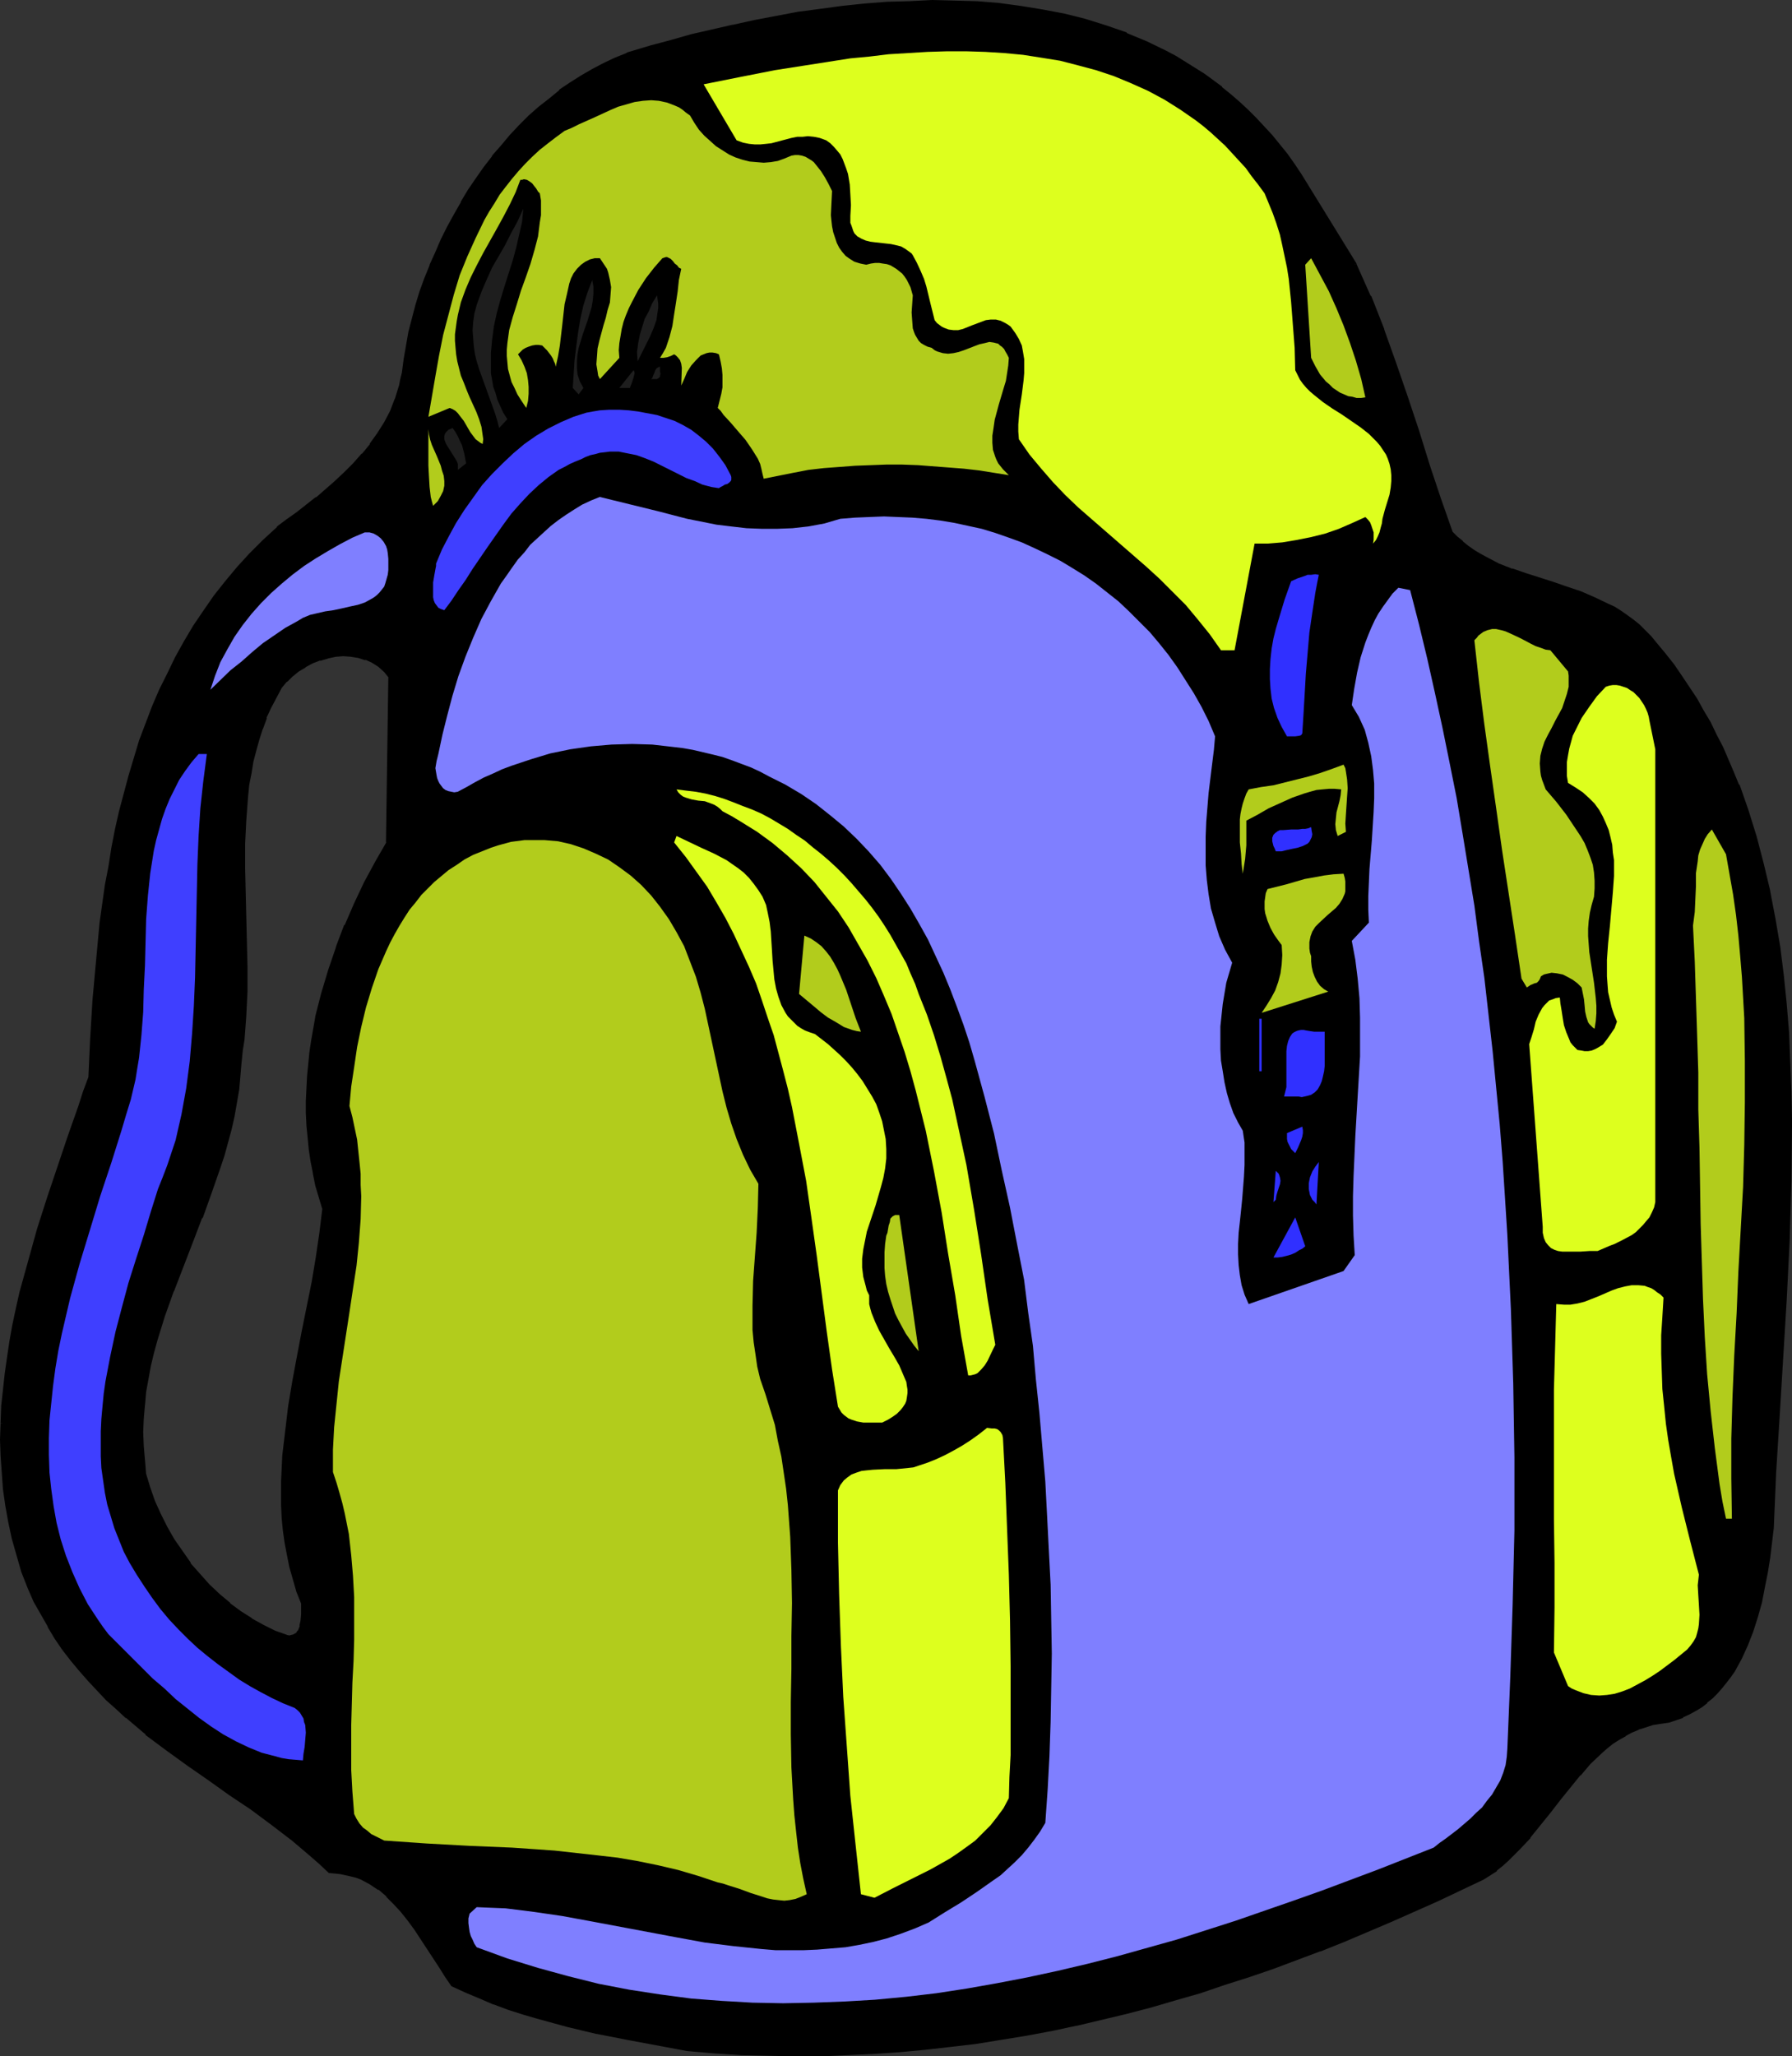 <?xml version="1.0" encoding="UTF-8" standalone="no"?>
<svg
   version="1.0"
   width="130.023mm"
   height="149.135mm"
   id="svg38"
   sodipodi:docname="Backpack 09.wmf"
   xmlns:inkscape="http://www.inkscape.org/namespaces/inkscape"
   xmlns:sodipodi="http://sodipodi.sourceforge.net/DTD/sodipodi-0.dtd"
   xmlns="http://www.w3.org/2000/svg"
   xmlns:svg="http://www.w3.org/2000/svg">
  <rect width="100%" height="100%" fill="#333333" stroke="none"/>
  <sodipodi:namedview
     id="namedview38"
     pagecolor="#ffffff"
     bordercolor="#000000"
     borderopacity="0.25"
     inkscape:showpageshadow="2"
     inkscape:pageopacity="0.0"
     inkscape:pagecheckerboard="0"
     inkscape:deskcolor="#d1d1d1"
     inkscape:document-units="mm" />
  <defs
     id="defs1">
    <pattern
       id="WMFhbasepattern"
       patternUnits="userSpaceOnUse"
       width="6"
       height="6"
       x="0"
       y="0" />
  </defs>
  <path
     style="fill:#000000;fill-opacity:1;fill-rule:evenodd;stroke:none"
     d="m 106.979,185.678 -0.646,-0.97 -0.646,-0.808 -1.616,-1.454 -1.778,-1.131 -1.939,-0.808 -2.101,-0.646 -1.939,-0.323 -2.262,-0.162 -2.101,0.323 -2.101,0.323 -2.262,0.646 -1.939,0.808 -2.101,0.97 -1.778,1.293 -1.778,1.293 -1.616,1.616 -1.454,1.616 -1.616,2.747 -1.454,2.909 -1.131,2.747 -1.131,2.909 -0.97,3.07 -0.808,2.909 -0.808,3.07 -0.485,3.232 -0.485,3.232 -0.485,3.07 -0.485,6.626 -0.323,6.464 v 6.787 l 0.323,13.574 0.323,13.413 v 6.787 l -0.323,6.464 -0.485,6.464 -0.323,3.232 -0.485,3.07 -0.323,3.878 -0.323,3.717 -0.646,3.717 -0.646,3.555 -0.808,3.555 -1.939,7.11 -0.97,3.394 -2.424,6.949 -2.586,6.787 -2.747,6.626 -5.171,13.413 -2.424,6.787 -2.101,6.949 -0.97,3.394 -0.808,3.555 -0.646,3.555 -0.485,3.555 -0.485,3.555 -0.323,3.717 -0.162,3.717 0.162,3.878 0.323,3.878 0.485,3.878 0.97,3.717 1.454,3.717 1.454,3.555 1.939,3.555 1.939,3.394 2.101,3.394 2.262,3.232 2.586,2.909 2.747,2.909 2.747,2.586 2.909,2.586 2.909,2.262 3.07,2.101 3.232,1.778 3.232,1.454 3.232,1.293 0.808,0.162 0.646,-0.162 0.646,-0.162 0.646,-0.323 0.485,-0.485 0.323,-0.646 0.485,-1.293 0.323,-1.454 0.162,-1.616 v -1.616 -1.616 l -1.293,-3.232 -0.97,-3.394 -0.97,-3.232 -0.646,-3.394 -0.646,-3.394 -0.485,-3.394 -0.323,-3.232 -0.162,-3.394 v -3.394 -3.394 l 0.323,-6.787 0.646,-6.949 0.97,-6.787 1.131,-6.787 1.293,-6.787 1.293,-6.787 2.747,-13.574 1.131,-6.787 0.97,-6.787 0.808,-6.626 -1.131,-3.232 -0.808,-3.232 -0.808,-3.232 -0.485,-3.232 -0.485,-3.394 -0.485,-3.232 -0.162,-3.394 -0.162,-3.232 v -3.394 -3.232 l 0.323,-3.232 0.162,-3.394 0.485,-3.232 0.485,-3.394 1.131,-6.464 1.616,-6.464 1.778,-6.302 2.262,-6.141 2.262,-6.141 2.586,-5.979 2.747,-5.818 3.07,-5.494 3.07,-5.494 z m 264.539,-113.12 2.101,4.363 1.939,4.363 3.555,9.211 3.394,9.05 3.07,9.211 3.07,9.373 2.909,9.211 3.07,9.373 3.232,9.211 1.454,1.454 1.616,1.293 1.616,1.293 1.616,1.131 1.616,0.97 1.616,0.97 3.555,1.778 3.555,1.454 3.717,1.293 7.595,2.424 3.878,1.131 3.717,1.454 3.717,1.454 3.555,1.778 1.939,0.97 1.616,1.131 1.778,1.131 1.778,1.131 1.454,1.293 1.616,1.616 1.616,1.616 1.454,1.616 2.424,3.07 2.262,3.07 2.262,3.07 4.04,6.141 1.939,3.232 1.778,3.394 1.778,3.232 1.616,3.394 1.616,3.394 1.454,3.394 1.454,3.555 2.586,6.949 2.101,7.272 2.101,7.434 1.616,7.434 1.454,7.595 1.293,7.595 0.97,7.918 0.808,7.757 0.646,8.08 0.323,7.918 0.323,8.08 0.162,8.08 -0.162,16.16 -0.485,16.322 -0.808,16.322 -0.97,15.998 -0.97,15.998 -0.485,7.757 -0.323,7.757 -0.323,7.595 -0.323,7.595 -0.485,3.878 -0.646,4.04 -0.646,4.202 -0.808,4.04 -0.808,4.04 -1.131,4.04 -1.293,4.04 -1.454,3.717 -1.616,3.555 -1.939,3.555 -0.97,1.454 -1.131,1.616 -1.293,1.454 -1.293,1.454 -1.293,1.293 -1.454,1.293 -1.454,0.97 -1.616,1.131 -1.616,0.97 -1.778,0.808 -1.778,0.646 -2.101,0.646 -2.101,0.323 -2.101,0.485 -2.101,0.485 -1.939,0.808 -1.939,0.808 -1.778,0.808 -1.778,1.131 -1.616,1.131 -1.616,1.293 -1.616,1.293 -3.07,2.909 -2.747,3.232 -2.747,3.232 -2.747,3.555 -2.747,3.394 -2.747,3.555 -2.747,3.394 -2.909,3.07 -3.07,3.07 -1.616,1.454 -1.616,1.293 -1.778,1.293 -1.778,1.131 -12.605,5.979 -12.766,5.656 -12.766,5.333 -6.464,2.586 -13.09,4.848 -6.626,2.262 -6.626,2.262 -6.626,2.101 -6.626,1.939 -6.787,1.939 -6.787,1.778 -6.787,1.616 -6.787,1.616 -6.787,1.454 -6.949,1.293 -6.949,1.131 -6.949,1.131 -6.949,0.808 -7.11,0.97 -7.11,0.646 -7.11,0.485 -7.11,0.323 -7.272,0.162 h -7.11 l -7.272,-0.162 -7.272,-0.162 -7.434,-0.485 -7.434,-0.485 -16.483,-3.232 -8.242,-1.616 -8.242,-1.939 -8.08,-2.101 -3.878,-1.293 -4.04,-1.293 -3.878,-1.454 -3.878,-1.454 -3.878,-1.616 -3.717,-1.778 -1.616,-2.424 -1.778,-2.586 -3.232,-5.333 -3.555,-5.171 -1.778,-2.424 -1.939,-2.424 -1.939,-2.101 -2.101,-2.101 -2.262,-1.939 -2.262,-1.454 -2.586,-1.293 -1.293,-0.485 -1.293,-0.485 -1.454,-0.323 -1.616,-0.323 -1.454,-0.162 h -1.616 l -2.424,-2.424 -2.586,-2.262 -5.333,-4.525 -5.494,-4.202 -5.656,-4.04 -5.656,-4.04 -5.818,-3.878 -5.818,-4.202 -5.656,-4.04 -5.656,-4.363 -5.494,-4.525 -2.586,-2.424 -2.747,-2.424 -2.424,-2.586 -2.424,-2.586 -2.424,-2.747 -2.424,-2.909 -2.101,-2.909 -2.262,-3.07 -1.939,-3.232 -1.939,-3.394 -1.778,-3.555 -1.616,-3.555 -1.778,-4.525 -1.293,-4.525 -1.293,-4.525 -0.97,-4.525 -0.808,-4.363 -0.646,-4.525 -0.323,-4.525 -0.323,-4.525 -0.162,-4.525 0.162,-4.525 0.162,-4.525 0.485,-4.525 0.323,-4.525 0.646,-4.363 0.808,-4.525 0.808,-4.525 0.97,-4.363 0.97,-4.363 2.262,-8.888 2.586,-8.565 2.586,-8.565 2.909,-8.565 2.909,-8.242 2.747,-8.242 1.454,-4.04 1.293,-3.878 0.485,-10.666 0.808,-10.666 0.808,-10.504 1.131,-10.504 1.454,-10.342 0.808,-5.171 0.97,-5.01 0.97,-5.01 1.131,-5.01 1.131,-5.01 1.454,-4.848 1.293,-4.848 1.616,-4.686 1.778,-4.686 1.778,-4.686 1.939,-4.525 2.101,-4.525 2.262,-4.363 2.262,-4.363 2.747,-4.202 2.586,-4.202 2.909,-4.04 3.07,-3.878 3.232,-3.878 3.394,-3.717 3.717,-3.717 3.878,-3.555 2.586,-1.939 2.586,-2.101 5.333,-4.04 2.747,-2.262 2.586,-2.262 2.586,-2.424 2.424,-2.424 2.424,-2.747 2.262,-2.747 1.939,-2.747 1.939,-3.07 1.616,-3.232 1.454,-3.394 1.131,-3.555 0.323,-1.778 0.323,-1.939 0.646,-3.717 0.646,-3.717 0.646,-3.555 0.97,-3.717 0.97,-3.717 1.131,-3.717 1.293,-3.555 1.293,-3.717 1.616,-3.555 1.616,-3.394 1.616,-3.394 1.939,-3.394 1.778,-3.394 2.101,-3.232 2.101,-3.232 2.262,-3.07 2.101,-3.07 2.424,-2.747 2.424,-2.909 2.586,-2.747 2.586,-2.586 2.747,-2.424 2.747,-2.262 2.909,-2.262 2.909,-2.101 2.909,-1.939 3.07,-1.778 3.07,-1.616 3.232,-1.454 3.07,-1.293 3.232,-1.131 3.394,-0.97 5.494,-1.454 5.494,-1.454 5.818,-1.293 5.656,-1.293 5.979,-1.293 5.818,-1.131 5.979,-1.131 6.141,-0.808 6.141,-0.808 6.141,-0.646 5.979,-0.485 6.141,-0.323 6.302,-0.162 h 6.141 l 5.979,0.323 6.141,0.485 5.979,0.808 5.979,0.97 5.979,1.131 5.656,1.454 5.818,1.616 5.494,2.101 5.494,2.262 5.333,2.586 2.747,1.616 2.586,1.454 2.586,1.616 2.424,1.616 2.424,1.778 2.424,1.939 2.424,1.939 2.424,2.101 2.262,2.101 2.262,2.101 4.363,4.848 2.101,2.586 1.939,2.586 2.101,2.747 1.778,2.747 z"
     id="path1" />
  <path
     style="fill:#000000;fill-opacity:1;fill-rule:evenodd;stroke:none"
     d="m 107.464,185.516 -0.808,-0.97 v -0.162 l -0.646,-0.808 -1.616,-1.454 h -0.162 l -1.778,-1.131 v 0 l -1.939,-0.97 v 0 l -2.101,-0.646 v 0 l -2.101,-0.323 v 0 h -2.262 v 0 l -2.101,0.162 -2.101,0.323 h -0.162 l -2.101,0.646 -0.162,0.162 -1.939,0.808 -2.101,0.97 v 0 l -1.939,1.293 -1.778,1.293 v 0 l -1.616,1.616 v 0 l -1.454,1.778 v 0 l -1.616,2.747 v 0 l -1.454,2.909 -1.131,2.747 h -0.162 l -1.131,2.909 v 0.162 l -0.97,2.909 -0.808,3.07 -0.646,3.07 v 0 l -0.646,3.07 -0.485,3.232 -0.323,3.232 -0.646,6.464 v 0.162 l -0.323,6.464 v 6.787 l 0.323,13.574 0.323,13.413 v 6.787 l -0.323,6.464 v 0 l -0.485,6.464 -0.323,3.232 -0.485,3.07 v 0 l -0.162,3.878 v 0 l -0.485,3.717 -0.485,3.555 -0.808,3.717 -0.646,3.555 v 0 l -1.939,6.949 -1.131,3.555 -2.424,6.787 -2.586,6.787 v 0 l -2.586,6.626 h -0.162 l -5.171,13.413 v 0.162 l -2.424,6.626 -2.101,6.949 -0.97,3.394 v 0.162 l -0.646,3.555 -0.808,3.394 -0.485,3.555 -0.485,3.717 v 0 l -0.323,3.717 v 3.717 3.878 l 0.323,3.878 v 0 l 0.485,4.04 v 0 l 1.131,3.717 1.293,3.717 v 0 l 1.616,3.555 1.778,3.555 v 0.162 l 1.939,3.394 2.262,3.232 2.262,3.232 0.162,0.162 2.424,2.909 2.747,2.909 2.747,2.586 2.909,2.586 v 0 l 3.07,2.424 3.07,1.939 v 0 l 3.232,1.778 3.232,1.616 v 0 l 3.232,1.293 h 0.97 0.808 v 0 l 0.808,-0.323 0.646,-0.323 0.485,-0.646 0.323,-0.485 0.646,-1.454 0.323,-1.616 0.162,-1.616 v -1.616 l -0.162,-1.616 -1.131,-3.394 -0.97,-3.394 -0.97,-3.232 -0.808,-3.394 v 0.162 l -0.485,-3.394 -0.485,-3.394 -0.323,-3.394 v 0.162 l -0.162,-3.394 -0.162,-3.394 0.162,-3.394 0.323,-6.787 v 0 l 0.646,-6.787 0.97,-6.787 1.131,-6.949 1.293,-6.787 1.293,-6.787 2.747,-13.574 1.131,-6.787 0.97,-6.626 0.646,-6.787 -0.97,-3.394 -0.808,-3.07 -0.808,-3.394 v 0 l -0.485,-3.232 -0.646,-3.232 -0.323,-3.232 -0.323,-3.394 v 0 -3.232 -3.394 -3.232 l 0.162,-3.232 v 0 l 0.323,-3.394 0.485,-3.232 0.323,-3.232 1.293,-6.626 v 0.162 l 1.616,-6.464 1.778,-6.302 2.101,-6.302 v 0.162 l 2.424,-6.141 v 0 l 2.586,-5.979 2.747,-5.818 2.909,-5.494 3.232,-5.494 0.646,-45.571 -0.97,0.162 -0.646,45.248 0.162,-0.162 -3.07,5.333 -3.07,5.656 -2.747,5.818 -2.586,5.979 h -0.162 l -2.262,5.979 v 0.162 l -2.101,6.141 -1.939,6.464 -1.616,6.302 v 0.162 l -1.131,6.464 -0.485,3.232 -0.323,3.394 -0.323,3.232 v 0.162 l -0.162,3.232 -0.162,3.232 v 3.394 l 0.162,3.232 v 0.162 l 0.323,3.232 0.323,3.394 0.485,3.232 0.646,3.232 v 0.162 l 0.646,3.232 0.97,3.232 0.97,3.232 v -0.162 l -0.808,6.626 -0.97,6.626 -1.131,6.787 -2.747,13.574 -1.293,6.787 -1.293,6.949 -1.131,6.787 -0.808,6.787 -0.808,6.787 v 0.162 l -0.323,6.787 v 3.394 3.394 l 0.162,3.394 v 0 l 0.323,3.394 0.485,3.394 0.646,3.394 v 0 l 0.646,3.232 0.97,3.394 0.97,3.394 1.293,3.232 v -0.162 1.616 1.616 -0.162 l -0.162,1.778 -0.323,1.454 0.162,-0.162 -0.485,1.293 v 0 l -0.485,0.485 h 0.162 l -0.485,0.485 0.162,-0.162 -0.646,0.323 h 0.162 l -0.646,0.162 v 0 l -0.646,0.162 v 0 l -0.808,-0.162 h 0.162 l -3.232,-1.131 v 0 l -3.232,-1.616 -3.232,-1.778 h 0.162 l -3.07,-1.939 -3.07,-2.262 h 0.162 l -2.909,-2.424 -2.909,-2.747 -2.586,-2.909 -2.586,-2.909 h 0.162 l -2.262,-3.232 -2.262,-3.232 -1.939,-3.394 v 0 l -1.778,-3.555 -1.616,-3.555 v 0 l -1.293,-3.717 -1.131,-3.717 v 0.162 l -0.323,-4.04 v 0.162 l -0.323,-3.878 -0.162,-3.878 0.162,-3.717 0.323,-3.717 v 0.162 l 0.323,-3.717 0.646,-3.555 0.646,-3.555 0.808,-3.394 v 0 l 0.97,-3.555 2.101,-6.787 2.424,-6.787 v 0.162 L 52.843,340.652 v 0 l 2.586,-6.787 h 0.162 l 2.424,-6.787 2.424,-6.949 1.131,-3.394 1.939,-7.11 v 0 l 0.808,-3.555 0.646,-3.717 0.646,-3.717 0.323,-3.717 v 0 l 0.323,-3.878 v 0.162 l 0.323,-3.232 0.485,-3.07 0.485,-6.464 v -0.162 l 0.323,-6.464 v -6.787 l -0.323,-13.413 -0.323,-13.574 v -6.787 l 0.323,-6.464 v 0 l 0.485,-6.464 0.323,-3.232 0.646,-3.232 0.485,-3.07 v 0 l 0.808,-3.07 0.808,-2.909 0.97,-3.07 v 0.162 l 1.131,-3.07 h -0.162 l 1.293,-2.747 1.454,-2.747 v 0 l 1.454,-2.747 v 0 l 1.454,-1.778 v 0.162 l 1.616,-1.616 -0.162,0.162 1.778,-1.454 1.939,-1.131 h -0.162 l 2.101,-1.131 2.101,-0.808 -0.162,0.162 2.262,-0.646 h -0.162 l 2.262,-0.485 2.101,-0.162 h -0.162 l 2.262,0.162 h -0.162 l 2.101,0.323 v 0 l 1.939,0.646 v -0.162 l 1.778,0.808 v 0 l 1.778,1.131 v 0 l 1.616,1.454 0.646,0.808 v 0 l 0.646,0.808 -0.162,-0.162 z"
     id="path2" />
  <path
     style="fill:#000000;fill-opacity:1;fill-rule:evenodd;stroke:none"
     d="m 371.195,72.72 v 0 l 2.101,4.363 1.778,4.525 v 0 l 3.555,9.05 v -0.162 l 3.394,9.211 3.232,9.211 2.909,9.211 3.07,9.373 3.07,9.373 3.232,9.373 1.454,1.454 1.616,1.293 v 0.162 l 1.616,1.131 1.616,1.131 1.616,1.131 h 0.162 l 1.616,0.97 3.555,1.616 3.555,1.454 0.162,0.162 3.555,1.293 7.757,2.424 3.717,1.131 3.717,1.293 v 0 l 3.717,1.616 3.555,1.616 1.778,0.97 v 0 l 1.778,1.131 1.616,1.131 1.778,1.293 v -0.162 l 1.616,1.293 h -0.162 l 1.616,1.616 1.616,1.616 1.454,1.616 v 0 l 2.424,2.909 v 0 l 2.262,3.07 2.262,3.07 4.04,6.302 1.939,3.232 v 0 l 1.778,3.232 1.616,3.232 1.778,3.394 1.616,3.394 1.454,3.394 1.293,3.555 v 0 l 2.586,6.949 2.262,7.272 1.939,7.434 1.778,7.434 v -0.162 l 1.454,7.595 1.131,7.757 1.131,7.757 0.646,7.918 0.646,7.918 v 0 l 0.485,7.918 0.323,8.08 v 8.08 16.16 l -0.646,16.322 -0.808,16.322 -1.939,31.997 -0.808,15.514 -0.646,15.19 v -0.162 l -0.485,4.04 -0.646,4.04 -0.646,4.04 -0.646,4.202 -0.97,4.04 v 0 l -1.131,3.878 -1.293,4.04 -1.293,3.717 v 0 l -1.616,3.555 -1.939,3.394 v 0 l -1.131,1.616 -1.131,1.454 h 0.162 l -1.293,1.454 v 0 l -1.293,1.454 -1.293,1.293 -1.454,1.293 0.162,-0.162 -1.616,1.131 -1.454,1.131 -1.778,0.808 h 0.162 l -1.778,0.97 v -0.162 l -1.778,0.808 -1.939,0.646 v 0 l -2.262,0.162 -2.101,0.485 v 0 l -2.101,0.485 -1.939,0.808 h -0.162 l -1.778,0.808 -1.778,0.97 v 0 l -1.939,1.131 -1.616,1.131 v 0 l -1.616,1.293 -1.616,1.293 v 0 l -3.07,2.909 -2.747,3.232 v 0 l -2.747,3.394 -2.747,3.394 h -0.162 l -2.586,3.394 -2.747,3.555 v 0 l -2.747,3.394 v 0 l -2.909,3.232 -3.07,2.909 -1.616,1.454 v 0 l -1.616,1.293 v 0 l -1.616,1.293 -1.778,1.131 v 0 l -12.605,5.818 -12.766,5.818 -12.766,5.333 v -0.162 l -6.626,2.586 h 0.162 l -13.09,4.848 -6.626,2.262 -6.626,2.262 -6.626,2.101 -6.626,2.101 -6.787,1.778 -6.787,1.778 -6.787,1.616 -6.787,1.616 v 0 l -6.787,1.454 -6.949,1.293 -6.949,1.131 -6.949,1.131 -6.949,0.97 -7.11,0.808 -6.949,0.646 -7.11,0.485 v 0 l -7.11,0.323 -7.272,0.162 h -7.11 -7.272 l -7.272,-0.323 -7.434,-0.485 h 0.162 l -7.434,-0.485 -16.645,-3.232 -8.242,-1.616 h 0.162 l -8.242,-1.939 -8.08,-2.101 -4.04,-1.293 -3.878,-1.293 -4.04,-1.293 h 0.162 l -3.878,-1.454 -3.878,-1.778 -3.717,-1.778 0.162,0.162 -1.616,-2.424 -1.616,-2.586 -3.394,-5.171 -3.394,-5.171 -1.939,-2.586 -1.778,-2.262 -0.162,-0.162 -1.939,-2.101 -2.101,-2.101 v 0 l -2.262,-1.939 v 0 l -2.424,-1.454 v 0 l -2.586,-1.293 -1.293,-0.646 v 0 l -1.454,-0.485 -1.454,-0.323 v 0 l -1.454,-0.323 h -1.454 -0.162 l -1.616,-0.162 0.323,0.162 -2.424,-2.424 -2.586,-2.262 -5.333,-4.363 v -0.162 l -5.494,-4.202 -5.656,-4.04 -5.818,-4.04 -5.656,-4.04 -5.818,-4.04 -5.656,-4.202 -5.818,-4.202 v 0 L 35.067,470.255 v 0 l -2.586,-2.424 -2.747,-2.424 -2.424,-2.586 -2.586,-2.586 -2.262,-2.747 v 0.162 l -2.424,-2.909 h 0.162 l -2.262,-2.909 -2.101,-3.07 -2.101,-3.394 v 0.162 l -1.778,-3.394 -1.939,-3.555 -1.616,-3.555 v 0 L 6.787,430.501 5.333,425.977 4.202,421.613 3.07,417.089 v 0 L 2.424,412.564 1.778,408.039 1.293,403.514 v 0.162 l -0.162,-4.525 -0.162,-4.525 v -4.525 H 0.162 L 0,394.626 l 0.162,4.525 0.323,4.525 v 0 l 0.323,4.525 0.646,4.525 0.808,4.525 v 0 l 0.97,4.525 1.293,4.525 1.293,4.525 1.778,4.525 v 0 l 1.616,3.717 1.939,3.394 1.939,3.394 v 0.162 l 1.939,3.232 2.101,3.07 2.262,2.909 v 0 l 2.424,2.909 v 0 l 2.424,2.747 2.424,2.586 2.424,2.586 2.747,2.424 2.586,2.424 h 0.162 l 5.333,4.525 v 0.162 l 5.656,4.202 5.818,4.202 5.818,4.04 5.656,4.04 5.818,3.878 5.656,4.202 5.494,4.202 -0.162,-0.162 5.333,4.525 2.586,2.262 2.586,2.424 1.778,0.162 v 0 l 1.454,0.162 1.454,0.323 v 0 l 1.454,0.323 1.293,0.323 v 0 l 1.293,0.485 2.424,1.293 v 0 l 2.424,1.616 v -0.162 l 2.262,1.939 h -0.162 l 2.101,2.101 1.939,2.101 v 0 l 1.939,2.424 1.778,2.424 3.394,5.171 3.394,5.171 1.616,2.586 1.778,2.586 3.878,1.778 3.878,1.616 3.717,1.616 h 0.162 l 3.878,1.454 4.04,1.293 3.878,1.131 8.242,2.262 8.08,1.939 h 0.162 l 8.242,1.616 16.483,3.07 7.434,0.646 v 0 l 7.434,0.485 7.272,0.162 7.272,0.162 h 7.11 l 7.272,-0.323 7.11,-0.323 v 0 l 7.272,-0.485 6.949,-0.646 7.11,-0.808 6.949,-0.808 6.949,-1.131 6.949,-1.131 6.949,-1.293 6.787,-1.454 h 0.162 l 6.787,-1.616 6.787,-1.616 6.787,-1.778 6.626,-1.939 6.787,-1.939 6.626,-2.262 6.626,-2.101 6.626,-2.262 12.928,-4.848 h 0.162 l 6.464,-2.586 v 0 l 12.928,-5.494 12.766,-5.656 12.605,-5.979 v 0 l 1.778,-1.131 1.778,-1.131 v -0.162 l 1.616,-1.293 v 0 l 1.616,-1.454 3.07,-3.07 2.909,-3.07 v -0.162 l 2.747,-3.394 v 0 l 2.747,-3.394 2.747,-3.555 v 0 l 2.747,-3.394 2.747,-3.394 v 0.162 l 2.747,-3.232 3.07,-2.909 v 0 l 1.454,-1.293 1.616,-1.293 v 0 l 1.778,-1.131 1.778,-0.97 h -0.162 l 1.778,-0.97 1.939,-0.808 h -0.162 l 2.101,-0.646 1.939,-0.646 v 0 l 2.101,-0.323 2.262,-0.323 1.939,-0.646 1.939,-0.646 v -0.162 l 1.778,-0.808 v 0 l 1.778,-0.97 1.616,-0.97 1.454,-1.131 v -0.162 l 1.454,-1.131 1.293,-1.293 1.293,-1.454 v 0 l 1.293,-1.616 v 0 l 1.131,-1.454 1.131,-1.616 v 0 l 1.939,-3.555 1.616,-3.555 v 0 l 1.454,-3.717 1.293,-4.04 1.131,-4.04 v 0 l 0.808,-4.202 0.808,-4.04 0.646,-4.04 0.485,-4.04 0.485,-4.04 v 0 l 0.646,-15.19 0.97,-15.514 1.939,-31.997 0.808,-16.322 0.485,-16.322 0.162,-16.16 -0.162,-8.08 -0.323,-8.08 -0.323,-7.918 v -0.162 l -0.646,-7.918 -0.808,-7.918 -0.97,-7.757 -1.293,-7.595 -1.454,-7.595 v -0.162 l -1.778,-7.434 -1.939,-7.434 -2.262,-7.272 -2.424,-6.949 h -0.162 l -1.454,-3.555 -1.454,-3.394 -1.454,-3.394 -1.778,-3.394 -1.616,-3.394 -1.939,-3.232 v 0 l -1.778,-3.232 -4.202,-6.302 -2.101,-3.07 -2.424,-3.07 v 0 l -2.424,-2.909 v 0 l -1.454,-1.778 -1.616,-1.616 -1.616,-1.616 v 0 l -1.616,-1.293 v 0 l -1.778,-1.293 -1.616,-1.131 -1.778,-1.131 v 0 l -1.778,-0.808 -3.717,-1.778 -3.717,-1.616 v 0 l -3.878,-1.293 -3.717,-1.293 -7.595,-2.424 -3.717,-1.293 0.162,0.162 -3.717,-1.454 -3.394,-1.778 -1.778,-0.97 v 0 l -1.616,-0.97 -1.616,-1.131 -1.616,-1.293 h 0.162 l -1.616,-1.293 -1.454,-1.454 0.162,0.162 -3.232,-9.211 -3.07,-9.211 -2.909,-9.373 -3.07,-9.211 -3.232,-9.373 -3.232,-9.05 v -0.162 l -3.555,-9.05 h -0.162 l -1.939,-4.363 -1.939,-4.363 v -0.162 z"
     id="path3" />
  <path
     style="fill:#000000;fill-opacity:1;fill-rule:evenodd;stroke:none"
     d="m 0.97,390.101 0.323,-4.525 v 0 l 0.323,-4.363 0.485,-4.525 0.646,-4.525 0.646,-4.363 0.97,-4.525 0.97,-4.525 v 0.162 l 0.97,-4.525 2.262,-8.726 2.424,-8.726 2.747,-8.565 5.656,-16.645 2.909,-8.242 1.454,-4.04 1.293,-4.04 0.485,-10.666 0.808,-10.666 v 0.162 l 0.808,-10.666 1.131,-10.504 1.454,-10.342 0.808,-5.171 0.97,-5.01 0.97,-5.01 1.131,-5.01 v 0.162 l 1.131,-5.01 1.293,-4.848 1.454,-4.848 1.616,-4.686 1.616,-4.686 v 0 l 1.778,-4.525 v 0 l 1.939,-4.686 2.101,-4.525 2.262,-4.363 2.424,-4.363 v 0.162 l 2.586,-4.202 2.747,-4.202 2.747,-4.04 v 0 l 3.07,-4.04 3.232,-3.878 v 0.162 l 3.394,-3.878 3.717,-3.555 3.878,-3.555 h -0.162 l 2.586,-1.939 2.747,-1.939 5.333,-4.202 v 0 l 2.747,-2.262 v 0 l 2.586,-2.262 2.586,-2.424 2.424,-2.424 2.424,-2.747 v 0 l 2.262,-2.747 v 0 l 2.101,-2.909 1.778,-3.07 v 0 l 1.778,-3.232 1.293,-3.232 v -0.162 l 1.131,-3.555 v 0 l 0.485,-1.778 0.323,-1.939 0.485,-3.717 0.646,-3.717 0.808,-3.717 v 0 l 0.97,-3.717 0.97,-3.717 1.131,-3.555 1.293,-3.717 1.293,-3.555 v 0.162 l 1.454,-3.555 1.616,-3.555 1.616,-3.394 1.939,-3.394 1.939,-3.394 v 0 l 1.939,-3.232 2.101,-3.07 2.262,-3.232 2.262,-2.909 h -0.162 l 2.424,-2.909 2.424,-2.747 2.586,-2.747 2.586,-2.586 2.747,-2.424 v 0 l 2.747,-2.262 2.747,-2.262 v 0 l 3.07,-1.939 2.909,-2.101 h -0.162 l 3.07,-1.616 3.07,-1.778 3.232,-1.454 3.07,-1.293 v 0.162 l 3.232,-1.131 3.394,-0.97 5.333,-1.454 5.656,-1.454 5.656,-1.454 5.818,-1.293 v 0 l 5.818,-1.293 5.979,-1.131 5.979,-0.97 5.979,-0.97 6.141,-0.646 6.141,-0.646 6.141,-0.485 h -0.162 l 6.141,-0.323 6.302,-0.162 h 6.141 l 5.979,0.323 v 0 l 5.979,0.485 6.141,0.646 5.818,0.97 5.979,1.131 v 0 l 5.656,1.454 5.818,1.778 5.494,2.101 V 9.696 l 5.494,2.424 5.333,2.586 2.586,1.454 v 0 l 2.586,1.454 2.586,1.616 2.424,1.778 2.586,1.778 2.424,1.778 v 0 l 2.262,1.939 v 0 l 2.424,2.101 2.262,2.101 2.262,2.101 4.363,4.848 v -0.162 l 2.101,2.586 h -0.162 l 2.101,2.586 1.939,2.747 1.939,2.909 15.029,24.402 0.808,-0.485 -15.029,-24.402 -1.939,-2.909 -1.939,-2.747 -2.101,-2.586 v 0 l -2.101,-2.586 v 0 l -4.363,-4.686 -2.262,-2.262 -2.262,-2.101 -2.424,-2.101 v 0 l -2.424,-1.939 v -0.162 l -2.424,-1.778 -2.424,-1.778 -2.586,-1.616 -2.586,-1.616 -2.586,-1.616 v 0 l -2.747,-1.454 -5.333,-2.586 -5.494,-2.262 V 8.888 l -5.656,-1.939 -5.656,-1.778 -5.818,-1.454 v 0 l -5.979,-1.131 -5.979,-0.97 -5.979,-0.808 -5.979,-0.485 h -0.162 L 261.792,0.162 255.651,0 l -6.302,0.323 -6.141,0.162 v 0 l -6.141,0.485 -6.141,0.646 -5.979,0.808 -6.141,0.808 -5.979,1.131 -5.979,1.131 -5.818,1.293 h -0.162 l -5.656,1.293 -5.656,1.293 -5.656,1.616 -5.494,1.454 -3.232,0.97 -3.232,0.97 -0.162,0.162 -3.232,1.293 -3.07,1.454 -3.07,1.616 -3.07,1.778 v 0 l -3.07,1.939 -2.909,1.939 v 0.162 l -2.747,2.262 -2.909,2.262 v 0 l -2.747,2.424 -2.586,2.586 -2.586,2.747 -2.424,2.909 -2.424,2.747 v 0.162 l -2.262,2.909 -2.262,3.232 -2.101,3.07 -1.939,3.232 v 0.162 l -1.939,3.394 -1.778,3.232 -1.778,3.555 -1.454,3.394 -1.616,3.555 v 0.162 l -1.454,3.555 -1.293,3.555 -1.131,3.717 -0.97,3.717 -0.97,3.717 v 0 l -0.646,3.717 -0.646,3.717 -0.485,3.717 -0.485,1.939 -0.323,1.778 v -0.162 l -1.131,3.717 v -0.162 l -1.293,3.394 -1.616,3.07 v 0 l -1.939,3.07 -2.101,2.909 h 0.162 l -2.262,2.747 v -0.162 l -2.424,2.747 -2.424,2.424 -2.586,2.424 -2.586,2.262 v 0 l -2.586,2.262 v -0.162 l -5.333,4.202 -2.747,1.939 -2.586,1.939 v 0.162 l -3.878,3.555 -3.717,3.717 -3.394,3.717 v 0 l -3.232,3.878 -3.07,3.878 v 0 l -2.909,4.202 -2.747,4.04 -2.586,4.363 v 0 l -2.424,4.363 -2.101,4.363 -2.262,4.525 -1.939,4.525 v 0 l -1.778,4.686 v 0 l -1.778,4.686 -1.454,4.848 -1.454,4.848 -1.293,4.848 -1.293,4.848 v 0 l -1.131,5.01 -0.97,5.01 -0.808,5.171 -0.97,5.01 -1.454,10.342 -0.97,10.504 -0.97,10.666 v 0 l -0.646,10.666 -0.485,10.666 v -0.162 l -1.454,3.878 -1.293,4.04 -2.909,8.242 -5.656,16.806 -2.747,8.565 -2.424,8.726 -2.424,8.726 -0.97,4.363 v 0 l -0.97,4.525 -0.808,4.525 -0.646,4.363 -0.646,4.525 -0.485,4.525 -0.485,4.363 v 0.162 l -0.162,4.525 z"
     id="path4" />
  <path
     style="fill:#ddff1e;fill-opacity:1;fill-rule:evenodd;stroke:none"
     d="m 346.793,53.005 1.131,2.747 1.131,2.747 0.97,2.747 0.97,3.07 0.646,2.909 0.646,3.07 0.646,3.07 0.485,3.07 0.646,6.302 0.485,6.302 0.485,6.302 0.162,6.141 0.646,1.293 0.646,1.293 0.808,1.131 0.97,1.131 0.97,0.97 1.131,0.97 2.424,1.939 2.586,1.778 2.586,1.616 2.586,1.778 2.586,1.778 2.262,1.778 1.131,1.131 0.97,0.97 0.97,1.131 1.616,2.424 0.485,1.131 0.485,1.454 0.323,1.454 0.162,1.616 v 1.616 l -0.162,1.778 -0.323,1.939 -0.646,2.101 -0.646,2.101 -0.646,2.424 -0.162,1.293 -0.323,1.131 -0.323,1.293 -0.485,1.131 -0.485,0.97 -0.808,0.97 0.162,-0.97 v -1.131 -0.97 l -0.323,-0.97 -0.323,-0.97 -0.323,-0.808 -0.646,-0.808 -0.646,-0.646 -3.555,1.616 -3.717,1.616 -3.717,1.293 -3.878,0.97 -4.04,0.808 -3.878,0.646 -3.878,0.323 h -3.717 l -5.494,29.25 h -3.717 l -3.07,-4.363 -3.394,-4.202 -3.232,-3.878 -3.555,-3.555 -3.555,-3.555 -3.717,-3.394 -14.867,-12.928 -3.717,-3.232 -3.555,-3.394 -3.394,-3.555 -3.232,-3.717 -3.232,-3.878 -2.909,-4.202 -0.162,-2.101 v -1.939 l 0.323,-4.04 0.646,-4.202 0.485,-3.878 0.162,-1.939 v -2.101 -1.778 l -0.323,-1.939 -0.323,-1.778 -0.808,-1.778 -0.97,-1.616 -1.293,-1.778 -0.646,-0.485 -0.808,-0.485 -0.646,-0.323 -0.646,-0.323 -1.293,-0.323 h -1.454 l -1.293,0.162 -1.293,0.485 -2.586,0.97 -2.424,0.97 -1.293,0.323 h -1.293 l -1.293,-0.162 -1.293,-0.485 -0.646,-0.323 -0.646,-0.485 -0.646,-0.485 -0.646,-0.808 -1.131,-4.525 -1.131,-4.686 -0.646,-2.101 -0.97,-2.262 -0.97,-2.101 -1.131,-2.101 -0.323,-0.485 -0.646,-0.485 -1.131,-0.808 -1.131,-0.646 -1.293,-0.323 -1.454,-0.323 -1.454,-0.162 -2.909,-0.323 -1.293,-0.162 -1.293,-0.323 -1.131,-0.485 -1.131,-0.646 -0.808,-0.808 -0.323,-0.646 -0.485,-1.454 -0.323,-0.808 v -0.97 -0.97 l 0.162,-2.909 -0.162,-2.909 -0.162,-2.747 -0.485,-2.909 -0.485,-1.454 -0.485,-1.293 -0.485,-1.293 -0.646,-1.293 -0.808,-0.97 -0.97,-1.131 -0.97,-0.97 -1.131,-0.808 -1.778,-0.646 -1.616,-0.323 -1.616,-0.162 -1.454,0.162 h -1.454 l -1.616,0.323 -5.494,1.454 -1.454,0.162 -1.616,0.162 h -1.454 l -1.616,-0.162 -1.616,-0.323 -1.778,-0.646 -9.05,-15.352 4.848,-0.97 4.848,-0.97 9.858,-1.939 10.342,-1.616 10.342,-1.616 5.171,-0.485 5.333,-0.646 5.333,-0.323 5.333,-0.323 5.333,-0.162 h 5.333 l 5.171,0.162 5.171,0.323 5.171,0.485 5.171,0.808 5.01,0.808 5.01,1.293 4.848,1.293 4.848,1.616 4.686,1.939 4.686,2.101 4.525,2.424 4.363,2.747 4.202,2.909 2.101,1.616 2.101,1.778 1.939,1.778 1.939,1.778 1.939,2.101 1.778,1.939 1.939,2.101 1.616,2.262 1.778,2.262 z"
     id="path5" />
  <path
     style="fill:#b2cc1c;fill-opacity:1;fill-rule:evenodd;stroke:none"
     d="m 217.029,42.662 0.97,-0.162 h 0.97 l 0.97,0.162 0.97,0.323 0.808,0.485 0.808,0.485 0.646,0.485 0.646,0.808 1.293,1.616 1.131,1.778 0.97,1.778 0.97,1.939 -0.162,3.232 -0.162,3.394 0.162,1.616 0.162,1.454 0.323,1.616 0.485,1.454 0.485,1.454 0.646,1.293 0.808,1.131 0.97,1.131 1.131,0.808 1.293,0.808 1.616,0.485 1.616,0.323 1.293,-0.323 1.131,-0.162 h 1.131 l 0.97,0.162 1.131,0.162 0.97,0.323 0.808,0.485 0.808,0.485 0.808,0.646 0.808,0.646 0.646,0.808 0.646,0.97 0.485,0.97 0.485,0.97 0.323,1.131 0.323,1.131 -0.323,4.686 0.162,2.262 0.162,2.101 0.323,0.97 0.323,0.808 0.485,0.808 0.485,0.808 0.646,0.646 0.808,0.485 0.97,0.485 1.131,0.323 0.808,0.646 0.646,0.323 1.616,0.485 1.454,0.162 1.454,-0.162 1.454,-0.323 1.454,-0.485 2.909,-1.131 1.293,-0.485 1.454,-0.323 1.293,-0.323 1.131,0.162 0.646,0.162 0.646,0.162 0.485,0.485 0.485,0.323 0.646,0.646 0.323,0.646 0.485,0.808 0.485,0.97 -0.162,2.101 -0.323,2.101 -0.323,2.101 -0.646,2.101 -1.293,4.363 -1.131,4.202 -0.323,2.262 -0.323,2.101 v 1.939 l 0.162,1.939 0.646,1.939 0.323,0.808 0.485,0.97 1.293,1.616 0.808,0.808 0.808,0.808 -4.04,-0.646 -4.04,-0.646 -4.202,-0.485 -4.202,-0.323 -4.202,-0.323 -4.202,-0.323 -4.363,-0.162 h -4.363 l -4.202,0.162 -4.363,0.162 -4.202,0.323 -4.363,0.323 -4.202,0.485 -4.202,0.808 -4.04,0.808 -4.04,0.808 -0.323,-1.293 -0.323,-1.454 -0.323,-1.293 -0.646,-1.454 -0.808,-1.293 -0.808,-1.293 -1.778,-2.586 -2.101,-2.424 -1.939,-2.262 -1.939,-2.101 -0.808,-1.131 -0.808,-0.808 0.485,-1.939 0.485,-1.939 0.323,-1.778 v -1.778 -1.616 l -0.162,-1.778 -0.323,-1.778 -0.485,-2.101 -0.808,-0.323 -0.97,-0.162 h -0.808 l -0.808,0.162 -0.808,0.323 -0.808,0.323 -0.646,0.646 -0.646,0.646 -1.293,1.454 -1.131,1.778 -0.808,1.939 -0.808,1.778 0.162,-4.848 -0.162,-1.131 -0.323,-0.97 -0.646,-0.808 -0.485,-0.485 -0.485,-0.323 -0.97,0.485 -0.97,0.323 -0.97,0.162 h -0.97 l 0.808,-1.293 0.808,-1.454 0.485,-1.454 0.485,-1.454 0.808,-3.07 0.485,-3.232 0.485,-3.07 0.485,-3.232 0.323,-3.07 0.646,-3.07 -0.646,-0.323 -0.485,-0.646 -0.646,-0.485 -0.485,-0.646 -0.646,-0.646 -0.646,-0.323 -0.323,-0.162 h -0.323 l -0.485,0.162 -0.485,0.162 -2.262,2.586 -2.262,2.909 -2.101,3.232 -1.778,3.394 -0.808,1.616 -0.808,1.939 -0.646,1.778 -0.485,1.939 -0.323,1.939 -0.323,1.939 -0.162,1.939 0.162,2.101 -5.333,5.818 -0.485,-0.97 -0.162,-1.131 -0.323,-1.939 0.162,-2.101 0.162,-2.262 0.485,-2.101 1.131,-4.202 0.646,-2.101 0.485,-2.101 0.646,-2.101 0.162,-2.101 0.162,-2.101 -0.323,-1.939 -0.485,-2.101 -0.323,-0.97 -0.646,-0.97 -0.646,-0.97 -0.646,-0.97 h -1.454 l -1.293,0.323 -1.293,0.646 -1.131,0.808 -1.131,1.131 -0.97,1.293 -0.646,1.293 -0.485,1.454 -0.646,2.909 -0.646,2.747 -0.646,5.818 -0.646,5.494 -0.485,2.909 -0.646,2.909 -0.162,-0.808 -0.323,-0.646 -0.323,-0.808 -0.485,-0.808 -1.131,-1.454 -1.293,-1.293 -0.97,-0.162 h -0.808 l -0.97,0.162 -0.97,0.323 -0.808,0.323 -0.808,0.485 -0.646,0.646 -0.646,0.646 0.97,1.616 0.808,1.778 0.646,1.778 0.323,1.939 0.162,1.778 v 1.939 l -0.162,1.939 -0.485,1.939 -1.293,-1.939 -1.131,-1.778 -0.808,-1.778 -0.808,-1.616 -0.485,-1.778 -0.485,-1.778 -0.162,-1.778 -0.162,-1.778 v -1.778 l 0.162,-1.778 0.485,-3.555 0.97,-3.555 1.131,-3.555 1.131,-3.717 1.293,-3.555 1.293,-3.717 1.131,-3.878 0.97,-3.717 0.485,-3.878 0.323,-1.939 v -1.939 -2.101 l -0.323,-1.939 -0.485,-0.485 -0.485,-0.808 -1.131,-1.454 -0.646,-0.485 -0.808,-0.485 -0.808,-0.162 -0.485,0.162 h -0.485 l -1.293,3.394 -1.616,3.394 -1.778,3.394 -1.778,3.232 -3.717,6.626 -1.778,3.394 -1.616,3.232 -1.454,3.394 -1.293,3.555 -0.808,3.394 -0.323,1.778 -0.485,3.555 v 1.778 l 0.162,1.939 0.162,1.778 0.323,1.939 0.485,1.939 0.485,1.939 0.808,1.939 0.808,2.101 0.808,1.939 1.778,3.878 0.808,2.101 0.646,2.101 0.323,2.262 0.162,1.131 -0.162,1.293 -0.646,-0.323 -0.646,-0.485 -0.646,-0.485 -0.485,-0.646 -0.97,-1.293 -1.778,-3.07 -1.131,-1.454 -0.485,-0.646 -0.646,-0.646 -0.808,-0.485 -0.808,-0.323 -5.818,2.424 0.97,-5.656 0.97,-5.656 0.97,-5.494 1.131,-5.656 1.454,-5.494 1.454,-5.494 1.616,-5.333 2.101,-5.171 2.262,-5.01 2.424,-5.01 1.293,-2.262 1.454,-2.262 1.454,-2.424 1.616,-2.101 1.778,-2.262 1.778,-2.101 1.778,-1.939 1.939,-1.939 2.101,-1.939 2.262,-1.778 2.101,-1.616 2.424,-1.778 1.939,-0.808 1.939,-0.97 4.363,-1.939 4.202,-1.939 2.262,-0.97 2.262,-0.646 2.262,-0.646 2.262,-0.323 2.262,-0.162 2.101,0.162 2.262,0.485 2.101,0.808 1.131,0.485 0.97,0.646 0.97,0.808 1.131,0.808 1.131,1.939 1.293,1.939 1.454,1.616 1.616,1.454 1.616,1.454 1.778,1.131 1.778,1.131 1.778,0.808 1.939,0.646 1.939,0.485 1.939,0.162 1.939,0.162 1.939,-0.162 1.939,-0.323 1.778,-0.646 z"
     id="path6" />
  <path
     style="fill:#1e1e1e;fill-opacity:1;fill-rule:evenodd;stroke:none"
     d="m 139.137,114.897 -2.262,2.424 -0.485,-1.939 -0.646,-2.101 -1.454,-4.04 -1.454,-4.04 -1.454,-4.04 -0.646,-2.101 -0.485,-1.939 -0.323,-2.262 -0.162,-2.101 -0.162,-2.262 0.162,-2.262 0.323,-2.262 0.646,-2.424 1.293,-3.555 1.454,-3.394 1.454,-3.232 1.778,-3.07 1.778,-3.07 1.616,-3.232 1.778,-3.232 1.616,-3.555 -0.323,3.555 -0.808,3.555 -0.808,3.555 -0.97,3.555 -1.131,3.555 -1.131,3.555 -1.131,3.717 -0.97,3.555 -0.808,3.717 -0.485,3.717 -0.323,3.555 v 3.717 1.778 l 0.323,1.778 0.323,1.939 0.646,1.778 0.485,1.778 0.808,1.778 0.808,1.778 z"
     id="path7" />
  <path
     style="fill:#b2cc1c;fill-opacity:1;fill-rule:evenodd;stroke:none"
     d="m 374.427,108.918 -1.131,0.162 h -1.293 l -1.131,-0.323 -1.131,-0.162 -1.131,-0.485 -1.131,-0.485 -0.97,-0.646 -0.97,-0.646 -0.97,-0.97 -0.97,-0.808 -1.616,-1.939 -1.293,-2.262 -1.131,-2.262 -1.616,-25.533 1.616,-1.778 2.424,4.525 2.424,4.525 2.101,4.686 1.939,4.686 1.778,4.848 1.616,4.848 1.454,5.01 z"
     id="path8" />
  <path
     style="fill:#1e1e1e;fill-opacity:1;fill-rule:evenodd;stroke:none"
     d="m 159.984,106.333 -1.293,1.778 -1.616,-1.778 0.485,-7.595 0.485,-3.878 0.485,-3.717 0.646,-3.878 0.808,-3.555 1.131,-3.555 1.293,-3.394 0.323,1.778 v 1.939 l -0.162,1.778 -0.323,1.939 -1.131,3.717 -1.293,3.717 -1.131,3.717 -0.323,1.778 -0.162,1.939 v 1.778 l 0.162,1.778 0.646,1.939 z"
     id="path9" />
  <path
     style="fill:#1e1e1e;fill-opacity:1;fill-rule:evenodd;stroke:none"
     d="m 174.851,99.061 -0.162,-2.586 0.323,-2.424 0.485,-2.424 0.646,-2.101 0.646,-2.101 1.131,-2.101 0.97,-2.262 1.293,-2.101 0.162,1.131 0.162,1.131 v 1.131 l -0.162,1.131 -0.323,2.262 -0.808,2.262 -0.97,2.262 -1.131,2.262 -1.131,2.262 z"
     id="path10" />
  <path
     style="fill:#1e1e1e;fill-opacity:1;fill-rule:evenodd;stroke:none"
     d="m 180.992,100.515 v 1.454 l 0.162,0.485 -0.162,0.485 v 0.323 l -0.323,0.323 -0.485,0.323 h -1.616 l 0.323,-0.323 0.162,-0.485 0.485,-1.131 0.162,-0.485 0.323,-0.485 0.485,-0.323 z"
     id="path11" />
  <path
     style="fill:#1e1e1e;fill-opacity:1;fill-rule:evenodd;stroke:none"
     d="m 172.75,106.333 h -2.909 l 3.878,-4.848 0.162,0.162 0.162,0.646 -0.162,0.646 -0.162,0.646 -0.485,1.454 -0.323,0.808 z"
     id="path12" />
  <path
     style="fill:#3f3fff;fill-opacity:1;fill-rule:evenodd;stroke:none"
     d="m 200.384,130.249 0.162,0.485 v 0.808 l -0.162,0.323 -0.485,0.485 -0.485,0.323 -0.646,0.162 -0.485,0.323 -0.646,0.323 -0.485,0.323 -2.101,-0.323 -2.424,-0.646 -2.101,-0.97 -2.262,-0.808 -2.262,-1.131 -2.262,-1.131 -4.525,-2.262 -2.424,-0.97 -2.262,-0.808 -2.424,-0.485 -2.424,-0.485 h -2.424 l -1.293,0.162 -1.454,0.162 -1.131,0.323 -1.454,0.323 -1.293,0.485 -1.293,0.646 -1.616,0.646 -1.454,0.646 -1.454,0.808 -1.616,0.808 -2.747,1.939 -2.747,2.262 -2.586,2.424 -2.424,2.586 -2.424,2.747 -2.262,3.07 -4.202,5.979 -4.202,6.141 -1.939,3.07 -1.939,2.747 -1.939,2.909 -1.939,2.586 -0.97,-0.323 -0.646,-0.323 -0.485,-0.646 -0.485,-0.646 -0.323,-0.808 -0.162,-0.808 v -0.97 -0.97 -2.101 l 0.323,-1.939 0.323,-1.778 0.162,-0.808 v -0.646 l 1.616,-3.878 1.939,-3.717 1.939,-3.555 2.262,-3.555 2.424,-3.394 2.424,-3.394 2.747,-3.07 2.909,-2.909 2.909,-2.747 3.07,-2.586 3.232,-2.262 3.232,-1.939 3.555,-1.778 3.394,-1.454 3.555,-1.131 1.778,-0.323 1.939,-0.323 2.586,-0.162 h 2.747 l 2.586,0.162 2.586,0.323 2.586,0.485 2.586,0.485 2.424,0.808 2.424,0.808 2.262,1.131 2.262,1.293 2.101,1.616 1.939,1.616 1.939,1.939 1.778,2.262 1.616,2.262 z"
     id="path13" />
  <path
     style="fill:#b2cc1c;fill-opacity:1;fill-rule:evenodd;stroke:none"
     d="m 118.776,138.652 -0.323,-1.131 -0.323,-1.293 -0.323,-2.747 -0.162,-2.747 -0.162,-3.07 v -6.141 -2.747 -2.747 1.616 l 0.162,1.454 0.323,1.454 0.485,1.454 1.293,2.909 1.131,2.747 0.323,1.293 0.485,1.454 0.162,1.454 v 1.293 l -0.323,1.454 -0.646,1.293 -0.808,1.454 -0.646,0.646 z"
     id="path14" />
  <path
     style="fill:#1e1e1e;fill-opacity:1;fill-rule:evenodd;stroke:none"
     d="m 127.825,127.017 -2.262,1.778 v -0.808 -0.808 l -0.323,-0.808 -0.485,-0.808 -1.939,-3.07 -0.485,-0.808 -0.323,-0.808 -0.162,-0.485 v -0.808 l 0.162,-0.646 0.323,-0.485 0.646,-0.646 1.131,-0.485 0.808,1.131 0.646,1.131 0.485,1.131 0.646,1.293 0.646,2.424 z"
     id="path15" />
  <path
     style="fill:#7f7fff;fill-opacity:1;fill-rule:evenodd;stroke:none"
     d="m 230.441,142.208 4.04,-0.323 3.878,-0.162 4.04,-0.162 3.878,0.162 3.878,0.162 3.878,0.323 3.878,0.485 3.878,0.646 3.717,0.808 3.717,0.808 3.717,1.131 3.717,1.293 3.555,1.293 3.555,1.616 3.394,1.616 3.555,1.778 3.232,1.939 3.394,2.101 3.232,2.262 3.07,2.424 3.07,2.424 2.909,2.747 2.747,2.747 2.909,2.909 2.586,3.07 2.586,3.232 2.424,3.394 2.262,3.555 2.262,3.555 2.101,3.717 1.939,3.878 1.778,4.202 -0.323,3.717 -0.485,3.878 -0.97,7.918 -0.646,7.918 -0.162,4.04 v 4.04 3.878 l 0.323,4.04 0.485,3.878 0.646,3.878 1.131,3.878 1.131,3.717 1.616,3.717 0.97,1.778 0.97,1.778 -0.808,2.747 -0.808,2.747 -0.485,2.909 -0.485,2.909 -0.323,3.07 -0.323,3.07 v 3.07 3.232 l 0.162,3.07 0.485,2.909 0.485,3.07 0.646,2.909 0.808,2.747 0.97,2.747 1.293,2.586 1.293,2.262 0.485,3.232 v 3.07 3.07 l -0.162,3.232 -0.485,6.141 -0.323,3.232 -0.323,3.07 -0.323,2.909 -0.162,3.07 v 2.909 l 0.162,2.909 0.323,2.747 0.485,2.747 0.808,2.586 1.131,2.586 26.018,-9.05 3.07,-4.363 -0.323,-5.333 -0.162,-5.494 v -5.333 l 0.162,-5.494 0.485,-10.989 0.323,-5.494 0.323,-5.494 0.646,-10.827 v -5.333 -5.333 l -0.162,-5.333 -0.485,-5.333 -0.646,-5.171 -0.97,-5.171 4.686,-5.01 -0.162,-3.555 v -3.717 l 0.162,-3.717 0.162,-3.717 0.323,-3.878 0.323,-3.878 0.485,-7.757 0.162,-3.878 v -4.04 l -0.323,-3.717 -0.485,-3.717 -0.808,-3.717 -0.485,-1.778 -0.485,-1.778 -0.808,-1.778 -0.808,-1.778 -0.97,-1.616 -0.97,-1.616 0.646,-4.363 0.808,-4.525 0.97,-4.202 1.293,-4.04 0.808,-2.101 0.808,-1.939 0.97,-2.101 0.97,-1.778 1.293,-1.939 1.293,-1.778 1.293,-1.778 1.616,-1.616 3.232,0.646 2.424,9.373 2.262,9.373 2.101,9.373 2.101,9.696 1.939,9.534 1.939,9.696 1.616,9.696 1.616,9.858 1.616,9.858 1.293,9.858 1.454,10.019 2.262,20.038 0.97,10.019 0.97,10.019 0.808,10.181 0.646,10.019 0.646,10.181 0.97,20.362 0.646,20.362 0.323,20.2 v 20.038 l -0.485,20.2 -0.646,19.877 -0.808,19.715 -0.162,2.262 -0.323,2.262 -0.646,2.101 -0.808,2.101 -1.131,1.939 -1.131,1.939 -1.454,1.778 -1.293,1.778 -1.616,1.454 -1.616,1.616 -3.394,2.909 -3.394,2.586 -1.616,1.131 -1.616,1.293 -15.19,5.979 -15.514,5.818 -7.757,2.747 -7.918,2.747 -7.918,2.747 -8.08,2.586 -8.08,2.586 -8.08,2.262 -8.08,2.262 -8.242,2.101 -8.242,1.939 -8.242,1.778 -8.403,1.616 -8.242,1.454 -8.403,1.293 -8.242,0.97 -8.565,0.808 -8.242,0.485 -8.565,0.323 -8.403,0.162 -8.403,-0.162 -8.403,-0.485 -8.403,-0.646 -8.565,-1.131 -8.403,-1.293 -8.403,-1.616 -8.403,-2.101 -8.242,-2.262 -8.403,-2.586 -8.403,-3.07 -0.646,-0.97 -0.485,-1.131 -0.485,-0.97 -0.323,-1.131 -0.162,-1.131 -0.162,-1.293 v -1.293 l 0.323,-1.293 1.939,-1.778 3.878,0.162 4.04,0.162 7.757,0.97 7.757,1.131 7.918,1.454 15.514,2.909 7.757,1.454 7.918,1.454 7.757,0.97 7.757,0.808 3.878,0.323 h 3.717 4.04 l 3.717,-0.162 3.878,-0.323 3.878,-0.323 3.717,-0.646 3.878,-0.808 3.717,-0.97 3.878,-1.293 3.878,-1.454 3.717,-1.616 4.363,-2.747 4.525,-2.747 4.363,-2.909 4.363,-3.07 2.101,-1.454 1.939,-1.778 1.939,-1.778 1.939,-1.939 1.778,-2.101 1.616,-2.101 1.616,-2.262 1.454,-2.424 0.646,-9.211 0.485,-9.05 0.323,-9.373 0.162,-9.373 0.162,-9.373 -0.162,-9.373 -0.162,-9.534 -0.485,-9.373 -0.485,-9.534 -0.485,-9.373 -0.808,-9.373 -0.808,-9.373 -0.97,-9.211 -0.808,-9.211 -1.293,-9.05 -1.131,-9.05 -1.939,-9.858 -1.939,-10.019 -2.262,-10.181 -2.101,-10.019 -2.586,-10.019 -2.747,-10.019 -1.454,-5.01 -1.616,-4.848 -1.778,-4.848 -1.778,-4.686 -1.939,-4.686 -2.101,-4.525 -2.101,-4.525 -2.424,-4.363 -2.424,-4.202 -2.586,-4.04 -2.747,-4.04 -2.909,-3.878 -3.232,-3.717 -3.232,-3.394 -3.555,-3.394 -3.717,-3.07 -3.878,-3.07 -4.04,-2.747 -4.363,-2.586 -4.525,-2.262 -2.424,-1.293 -2.424,-1.131 -2.586,-0.97 -2.586,-0.97 -2.747,-0.97 -2.586,-0.646 -2.747,-0.646 -2.747,-0.646 -2.747,-0.485 -2.747,-0.323 -5.656,-0.646 -5.494,-0.162 -5.656,0.162 -5.656,0.485 -5.656,0.808 -5.494,1.131 -5.333,1.616 -5.333,1.778 -2.586,0.97 -2.424,1.131 -2.586,1.131 -2.424,1.293 -2.262,1.293 -2.424,1.293 -0.97,0.162 -0.808,-0.162 -0.808,-0.162 -0.808,-0.323 -0.646,-0.485 -0.485,-0.646 -0.485,-0.646 -0.323,-0.646 -0.323,-0.808 -0.162,-0.808 -0.162,-0.97 -0.162,-0.97 0.162,-0.97 0.162,-0.97 0.485,-1.939 1.131,-5.333 1.293,-5.171 1.454,-5.494 1.616,-5.333 1.939,-5.333 2.101,-5.171 2.262,-5.171 2.586,-4.848 2.747,-4.848 1.616,-2.262 1.454,-2.101 1.616,-2.262 1.778,-1.939 1.616,-2.101 1.939,-1.778 1.939,-1.778 1.778,-1.616 2.101,-1.616 2.101,-1.454 2.262,-1.454 2.101,-1.293 2.424,-1.131 2.424,-0.97 7.918,1.939 7.918,1.939 8.08,2.101 4.04,0.808 4.04,0.808 4.04,0.485 4.202,0.485 4.202,0.162 h 4.202 l 4.202,-0.162 4.363,-0.485 4.363,-0.808 z"
     id="path16" />
  <path
     style="fill:#7f7fff;fill-opacity:1;fill-rule:evenodd;stroke:none"
     d="m 106.333,151.58 0.162,1.616 v 1.616 1.454 l -0.162,1.293 -0.323,1.131 -0.323,1.131 -0.323,0.97 -0.646,0.808 -0.646,0.808 -0.646,0.646 -0.808,0.646 -0.808,0.485 -1.778,0.97 -1.939,0.646 -2.262,0.485 -2.101,0.485 -2.262,0.485 -2.262,0.323 -2.101,0.485 -2.101,0.485 -1.939,0.808 -1.616,0.97 -3.232,1.778 -3.07,2.101 -3.07,2.101 -2.909,2.424 -2.909,2.586 -3.07,2.424 -5.494,5.333 1.293,-3.878 1.454,-3.717 1.939,-3.555 1.939,-3.394 2.262,-3.232 2.424,-3.07 2.586,-2.909 2.747,-2.747 2.909,-2.586 2.909,-2.424 3.232,-2.424 3.232,-2.101 3.232,-1.939 3.394,-1.939 3.394,-1.778 3.394,-1.454 h 0.646 0.646 l 1.131,0.323 1.131,0.646 0.808,0.646 0.808,0.97 0.646,1.131 0.323,0.97 z"
     id="path17" />
  <path
     style="fill:#3030ff;fill-opacity:1;fill-rule:evenodd;stroke:none"
     d="m 361.66,157.56 -0.485,2.424 -0.485,2.586 -0.808,5.333 -0.808,5.494 -0.485,5.656 -0.485,5.656 -0.323,5.656 -0.323,5.494 -0.323,5.171 -0.323,0.485 -0.485,0.162 -1.131,0.162 h -1.131 -1.131 l -1.454,-2.586 -1.131,-2.424 -0.97,-2.747 -0.646,-2.586 -0.323,-2.747 -0.162,-2.586 v -2.747 l 0.162,-2.747 0.323,-2.909 0.485,-2.747 0.646,-2.586 0.808,-2.747 1.616,-5.333 1.778,-5.01 1.778,-0.808 1.939,-0.646 0.808,-0.323 h 0.97 l 1.131,-0.162 z"
     id="path18" />
  <path
     style="fill:#b2cc1c;fill-opacity:1;fill-rule:evenodd;stroke:none"
     d="m 430.017,184.062 0.162,1.131 v 0.97 2.101 l -0.485,1.939 -0.646,1.939 -0.646,1.939 -0.97,1.778 -0.97,1.778 -0.97,1.939 -0.97,1.778 -0.97,1.939 -0.646,1.939 -0.485,1.939 -0.162,2.101 0.162,2.262 0.162,1.131 0.323,1.131 0.485,1.293 0.485,1.293 2.909,3.394 2.747,3.555 2.586,3.878 1.293,1.939 1.131,1.939 0.808,1.939 0.808,2.101 0.646,1.939 0.323,2.101 0.162,2.262 v 2.101 l -0.162,2.262 -0.646,2.262 -0.485,2.101 -0.323,2.262 -0.162,2.101 v 2.101 l 0.323,4.363 1.293,8.403 0.485,4.202 0.162,2.101 v 2.101 l -0.162,2.101 -0.323,2.101 -0.485,-0.323 -0.485,-0.485 -0.485,-0.485 -0.323,-0.485 -0.485,-1.454 -0.323,-1.454 -0.162,-1.778 -0.162,-1.616 -0.323,-1.616 -0.323,-1.616 -1.131,-1.131 -1.293,-0.97 -1.454,-0.808 -1.293,-0.646 -1.616,-0.323 -1.454,-0.162 -1.454,0.323 -0.646,0.162 -0.808,0.485 -0.323,0.808 -0.323,0.485 -0.485,0.485 -0.646,0.162 -1.131,0.485 -0.485,0.323 -0.485,0.323 -1.454,-2.424 -1.778,-11.958 -1.778,-11.635 -1.778,-11.635 -1.616,-11.474 -1.616,-11.312 -1.616,-11.635 -1.454,-11.474 -1.293,-11.635 0.646,-0.646 0.485,-0.646 0.646,-0.485 0.646,-0.485 1.131,-0.485 1.293,-0.323 h 1.131 l 1.454,0.323 1.131,0.323 1.454,0.646 2.747,1.293 2.747,1.454 1.293,0.646 1.454,0.485 1.293,0.485 1.293,0.162 z"
     id="path19" />
  <path
     style="fill:#ddff1e;fill-opacity:1;fill-rule:evenodd;stroke:none"
     d="m 452.318,197.475 1.616,7.918 v 124.109 l -0.323,1.454 -0.646,1.454 -0.646,1.293 -0.97,1.131 -0.808,0.97 -0.97,0.97 -0.97,0.97 -1.131,0.808 -2.424,1.293 -2.262,1.131 -1.293,0.485 -1.131,0.485 -2.262,0.97 h -1.131 -1.131 l -2.424,0.162 h -2.586 -1.131 -1.293 l -1.131,-0.162 -0.97,-0.323 -0.97,-0.485 -0.808,-0.808 -0.646,-0.808 -0.485,-1.131 -0.323,-1.454 v -0.808 -0.808 l -3.717,-50.096 0.646,-1.939 0.646,-2.101 0.485,-2.101 0.808,-1.939 0.97,-1.778 0.646,-0.808 0.646,-0.646 0.646,-0.646 0.97,-0.323 0.808,-0.323 1.131,-0.162 0.162,1.616 0.323,1.939 0.323,2.101 0.323,1.939 0.646,1.939 0.808,1.939 0.323,0.808 0.646,0.808 0.646,0.646 0.646,0.646 1.131,0.162 0.808,0.162 h 0.97 l 0.97,-0.162 0.808,-0.323 0.646,-0.323 0.808,-0.485 0.808,-0.485 1.131,-1.454 1.131,-1.616 0.97,-1.454 0.646,-1.778 -0.808,-1.939 -0.646,-1.939 -0.485,-2.101 -0.485,-2.101 -0.162,-2.101 -0.162,-2.262 v -4.525 l 0.323,-4.525 0.485,-4.686 0.808,-9.211 0.323,-4.525 v -2.262 -2.101 l -0.323,-2.101 -0.162,-2.101 -0.485,-2.101 -0.485,-1.939 -0.808,-1.939 -0.808,-1.778 -0.97,-1.778 -1.293,-1.778 -1.454,-1.454 -1.778,-1.616 -1.939,-1.293 -2.101,-1.293 -0.323,-1.939 v -1.939 -1.778 l 0.323,-1.939 0.323,-1.778 0.485,-1.778 0.485,-1.778 0.808,-1.616 0.808,-1.616 0.808,-1.616 2.101,-3.07 2.101,-2.909 2.424,-2.586 0.97,-0.323 0.97,-0.162 h 0.97 l 0.97,0.162 0.97,0.323 0.97,0.323 0.97,0.646 0.808,0.485 0.808,0.808 0.808,0.808 0.646,0.97 0.646,0.97 0.485,0.97 0.485,1.131 0.323,1.131 z"
     id="path20" />
  <path
     style="fill:#3f3fff;fill-opacity:1;fill-rule:evenodd;stroke:none"
     d="m 56.722,206.686 -0.485,3.717 -0.485,3.717 -0.808,7.434 -0.485,7.595 -0.323,7.757 -0.323,15.514 -0.323,15.514 -0.323,7.757 -0.485,7.595 -0.646,7.595 -0.97,7.434 -0.646,3.555 -0.646,3.555 -0.808,3.555 -0.808,3.555 -1.131,3.394 -1.131,3.394 -1.293,3.394 -1.293,3.232 -1.939,6.141 -0.97,3.232 -0.97,3.232 -2.101,6.464 -2.101,6.626 -1.778,6.626 -1.778,6.787 -1.454,6.787 -1.293,6.787 -0.485,3.394 -0.323,3.394 -0.323,3.555 -0.162,3.394 v 3.394 3.394 l 0.162,3.232 0.485,3.394 0.485,3.394 0.646,3.232 0.97,3.232 0.97,3.232 1.293,3.232 1.293,3.232 1.616,3.07 1.939,3.232 2.101,3.232 2.101,3.07 2.262,3.07 2.424,2.909 2.586,2.747 2.586,2.586 2.586,2.424 2.747,2.262 2.909,2.262 2.909,2.101 2.909,2.101 2.909,1.778 2.909,1.616 3.07,1.616 3.07,1.454 3.232,1.293 0.808,0.646 0.646,0.646 0.485,0.808 0.485,0.808 0.162,0.97 0.323,0.808 0.162,2.101 -0.162,1.939 -0.162,1.939 -0.323,1.939 -0.162,1.778 -1.939,-0.162 -1.939,-0.162 -1.939,-0.323 -1.778,-0.485 -3.717,-0.97 -3.555,-1.454 -3.394,-1.616 -3.555,-1.939 -3.232,-2.101 -3.394,-2.424 -3.232,-2.586 -3.232,-2.586 -3.07,-2.909 -3.232,-2.747 -6.141,-6.141 -5.979,-5.979 -1.454,-1.939 -1.454,-2.101 -2.747,-4.202 -2.262,-4.363 -1.939,-4.363 -1.778,-4.525 -1.454,-4.525 -1.131,-4.525 -0.808,-4.525 -0.646,-4.686 -0.485,-4.525 -0.162,-4.848 v -4.686 l 0.162,-4.848 0.485,-4.686 0.485,-4.686 0.646,-4.848 0.808,-4.848 0.97,-4.686 1.131,-4.848 1.131,-4.848 2.586,-9.373 2.909,-9.534 2.747,-9.05 3.07,-9.211 2.747,-8.726 1.293,-4.363 1.293,-4.202 0.646,-2.747 0.646,-2.747 0.485,-3.07 0.485,-2.909 0.646,-6.141 0.485,-6.302 0.162,-6.302 0.323,-6.464 0.323,-12.766 0.485,-6.464 0.646,-6.141 0.485,-3.07 0.485,-3.07 0.646,-2.909 0.808,-2.909 0.808,-2.909 0.97,-2.747 1.131,-2.747 1.293,-2.586 1.293,-2.586 1.616,-2.424 1.778,-2.424 1.939,-2.262 z"
     id="path21" />
  <path
     style="fill:#b2cc1c;fill-opacity:1;fill-rule:evenodd;stroke:none"
     d="m 369.094,228.017 -2.262,1.131 -0.485,-1.616 -0.162,-1.616 0.162,-1.616 0.162,-1.616 0.808,-3.07 0.323,-1.616 0.162,-1.616 -1.778,-0.162 h -1.616 l -1.778,0.162 -1.616,0.162 -1.778,0.485 -1.616,0.485 -3.232,1.131 -3.232,1.454 -3.232,1.454 -3.07,1.778 -3.07,1.616 v 3.232 3.555 l -0.323,3.717 -0.646,4.04 -0.323,-2.586 -0.162,-2.909 -0.323,-3.07 v -3.232 -3.07 l 0.162,-1.454 0.323,-1.616 0.323,-1.293 0.485,-1.454 0.485,-1.293 0.646,-1.131 3.394,-0.646 3.394,-0.485 3.232,-0.808 3.232,-0.808 3.232,-0.808 3.232,-0.97 3.232,-1.131 3.07,-1.131 0.485,0.97 0.162,0.97 0.323,2.101 0.162,2.424 -0.162,2.262 -0.323,4.848 -0.162,2.586 z"
     id="path22" />
  <path
     style="fill:#ddff1e;fill-opacity:1;fill-rule:evenodd;stroke:none"
     d="m 251.934,272.457 2.262,5.656 1.939,5.656 1.778,5.818 1.616,5.818 1.616,5.979 1.293,5.979 1.293,5.979 1.293,5.979 2.101,12.282 1.939,12.282 1.778,12.282 2.101,12.443 -0.646,1.293 -1.454,3.07 -0.808,1.293 -0.97,1.131 -0.97,0.97 -0.646,0.323 -0.646,0.162 -0.646,0.162 h -0.646 l -1.939,-10.827 -1.616,-11.15 -1.939,-11.312 -1.778,-11.312 -2.101,-11.312 -2.262,-11.15 -2.747,-10.989 -1.454,-5.333 -1.616,-5.333 -1.778,-5.171 -1.778,-5.171 -2.101,-5.01 -2.101,-4.848 -2.424,-4.848 -2.586,-4.525 -2.586,-4.525 -2.909,-4.363 -3.232,-4.04 -3.232,-4.04 -3.555,-3.717 -3.878,-3.555 -4.04,-3.394 -4.202,-3.07 -4.686,-2.909 -2.424,-1.454 -2.424,-1.293 -0.646,-0.646 -0.808,-0.646 -0.808,-0.485 -0.808,-0.323 -1.778,-0.646 -1.778,-0.162 -1.778,-0.323 -1.616,-0.485 -0.808,-0.323 -0.646,-0.485 -0.646,-0.646 -0.485,-0.808 2.586,0.323 2.747,0.323 2.586,0.485 2.586,0.646 2.586,0.808 2.586,0.97 2.424,0.97 2.586,0.97 2.586,1.131 2.424,1.293 2.424,1.454 2.424,1.454 2.262,1.616 2.424,1.616 2.101,1.778 2.262,1.778 2.262,1.939 2.101,1.939 2.101,2.101 1.939,2.101 1.939,2.262 1.939,2.262 1.778,2.262 1.778,2.424 1.616,2.424 1.616,2.586 1.454,2.586 1.454,2.586 1.454,2.586 1.131,2.747 1.293,2.909 z"
     id="path23" />
  <path
     style="fill:#3030ff;fill-opacity:1;fill-rule:evenodd;stroke:none"
     d="m 359.56,226.724 0.162,1.131 0.162,0.808 -0.162,0.808 -0.323,0.646 -0.323,0.646 -0.485,0.485 -0.646,0.323 -0.646,0.323 -1.454,0.485 -1.616,0.323 -1.454,0.323 -1.293,0.323 h -1.616 l -0.323,-0.808 -0.323,-0.646 -0.162,-0.646 -0.162,-0.646 v -0.97 l 0.323,-0.808 0.485,-0.485 0.646,-0.485 0.646,-0.323 h 0.97 l 2.101,-0.162 h 1.939 l 1.131,-0.162 h 0.808 l 0.808,-0.162 z"
     id="path24" />
  <path
     style="fill:#b2cc1c;fill-opacity:1;fill-rule:evenodd;stroke:none"
     d="m 473.326,234.158 0.97,5.494 0.97,5.494 0.808,5.656 0.646,5.656 0.485,5.494 0.485,5.818 0.323,5.656 0.323,5.656 0.162,11.635 v 11.474 l -0.162,11.635 -0.323,11.474 -1.293,23.27 -0.485,11.474 -0.646,11.474 -0.485,11.474 -0.323,11.312 v 10.989 l 0.162,10.989 h -1.616 l -0.97,-4.686 -0.808,-4.848 -1.293,-9.858 -1.131,-10.019 -0.97,-10.181 -0.646,-10.181 -0.485,-10.342 -0.323,-10.342 -0.323,-10.342 -0.323,-20.846 -0.323,-10.504 v -10.181 l -0.323,-10.342 -0.323,-10.019 -0.323,-10.019 -0.485,-9.858 0.485,-3.717 0.162,-3.555 0.162,-3.555 v -3.555 l 0.485,-3.232 0.162,-1.616 0.485,-1.616 0.646,-1.454 0.646,-1.454 0.808,-1.293 1.131,-1.293 z"
     id="path25" />
  <path
     style="fill:#ddff1e;fill-opacity:1;fill-rule:evenodd;stroke:none"
     d="m 210.08,248.055 0.485,2.262 0.485,2.424 0.323,2.586 0.323,5.171 0.162,2.747 0.485,5.171 0.485,2.586 0.646,2.262 0.808,2.262 1.131,2.101 0.646,0.97 0.808,0.808 0.808,0.808 0.97,0.97 0.97,0.646 1.131,0.646 1.293,0.485 1.454,0.485 3.555,2.747 1.616,1.454 1.778,1.616 1.616,1.616 1.616,1.778 1.454,1.778 1.454,1.939 1.293,2.101 1.293,2.101 1.131,2.101 0.808,2.262 0.808,2.424 0.485,2.424 0.485,2.424 0.162,2.747 v 2.586 l -0.323,2.747 -0.485,2.586 -0.646,2.424 -1.454,5.01 -0.808,2.424 -1.616,4.848 -0.485,2.424 -0.485,2.424 -0.323,2.586 v 2.424 l 0.323,2.586 0.646,2.424 0.323,1.293 0.646,1.293 v 1.293 1.131 l 0.323,1.293 0.323,1.131 0.97,2.424 1.131,2.424 2.747,4.848 1.454,2.424 1.293,2.262 0.97,2.262 0.97,2.262 0.162,1.131 0.162,0.97 v 0.97 l -0.162,1.131 -0.162,0.97 -0.323,0.808 -0.646,0.97 -0.646,0.808 -0.97,0.97 -1.131,0.808 -1.293,0.808 -1.616,0.808 h -3.555 -1.616 l -1.778,-0.323 -1.454,-0.485 -0.808,-0.323 -0.646,-0.485 -0.646,-0.485 -0.646,-0.646 -0.485,-0.808 -0.485,-0.808 -1.616,-10.181 -1.454,-10.342 -2.747,-20.846 -1.454,-10.342 -1.454,-10.181 -1.939,-10.181 -1.939,-10.019 -1.131,-5.01 -1.293,-5.01 -1.293,-4.848 -1.293,-4.848 -1.616,-4.686 -1.616,-4.848 -1.616,-4.686 -1.939,-4.525 -2.101,-4.525 -2.101,-4.525 -2.262,-4.363 -2.424,-4.202 -2.586,-4.363 -2.909,-4.04 -2.909,-4.04 -3.232,-4.04 0.646,-1.778 3.394,1.616 3.394,1.616 3.555,1.616 3.394,1.778 1.616,1.131 1.616,1.131 1.454,1.131 1.454,1.454 1.293,1.616 1.293,1.778 1.131,1.778 z"
     id="path26" />
  <path
     style="fill:#b2cc1c;fill-opacity:1;fill-rule:evenodd;stroke:none"
     d="m 185.517,255.489 2.101,3.878 1.616,4.202 1.616,4.202 1.293,4.363 1.131,4.363 0.97,4.525 3.878,18.099 1.131,4.525 1.293,4.363 1.454,4.202 1.778,4.363 1.939,4.04 1.131,1.939 1.131,1.939 -0.162,6.626 -0.323,6.787 -0.485,6.626 -0.485,6.626 -0.162,6.787 v 3.232 3.394 l 0.323,3.394 0.485,3.232 0.485,3.394 0.808,3.394 1.454,4.202 1.293,4.202 1.293,4.202 0.808,4.363 0.97,4.363 0.646,4.363 0.646,4.363 0.485,4.525 0.323,4.363 0.323,4.363 0.323,9.05 0.162,9.05 -0.162,9.05 v 9.05 l -0.162,9.05 v 8.888 l 0.162,9.05 0.485,8.726 0.323,4.363 0.485,4.525 0.485,4.363 0.646,4.202 0.808,4.202 0.97,4.363 -1.454,0.646 -1.616,0.646 -1.616,0.323 -1.454,0.162 -1.616,-0.162 -1.454,-0.162 -1.616,-0.323 -1.454,-0.485 -3.07,-0.97 -3.07,-1.131 -3.07,-0.97 -1.454,-0.485 -1.454,-0.323 -5.333,-1.778 -5.494,-1.616 -5.494,-1.293 -5.494,-1.131 -5.656,-0.97 -5.656,-0.646 -5.818,-0.646 -5.818,-0.646 -11.635,-0.808 -11.635,-0.485 -11.797,-0.646 -11.635,-0.808 -2.262,-1.131 -1.293,-0.646 -1.131,-0.97 -1.131,-0.808 -0.97,-1.131 -0.808,-1.293 -0.646,-1.293 -0.485,-6.141 -0.323,-5.979 v -6.141 -5.979 l 0.323,-11.797 0.323,-5.979 0.162,-5.818 v -5.818 -5.818 l -0.323,-5.818 -0.485,-5.656 -0.646,-5.818 -1.131,-5.656 -0.646,-2.747 -0.808,-2.909 -0.808,-2.747 -0.97,-2.909 v -6.141 l 0.323,-6.141 0.646,-6.302 0.646,-6.302 1.939,-12.605 0.97,-6.302 0.97,-6.464 0.97,-6.302 0.646,-6.302 0.485,-6.464 0.162,-6.302 -0.162,-3.07 v -3.07 l -0.323,-3.232 -0.323,-3.07 -0.323,-3.07 -0.646,-3.07 -0.646,-3.07 -0.808,-3.07 0.485,-5.333 0.808,-5.333 0.808,-5.494 1.131,-5.494 1.293,-5.333 1.616,-5.333 1.778,-5.171 2.101,-4.848 1.131,-2.424 1.293,-2.424 1.293,-2.262 1.293,-2.101 1.454,-2.262 1.616,-1.939 1.616,-2.101 1.778,-1.778 1.778,-1.778 1.939,-1.616 1.939,-1.616 2.262,-1.454 2.101,-1.454 2.424,-1.293 2.424,-0.97 2.424,-0.97 1.939,-0.646 1.778,-0.485 1.778,-0.485 3.717,-0.485 h 1.939 3.555 l 3.717,0.323 3.555,0.808 3.394,1.131 3.394,1.454 3.394,1.616 3.07,2.101 3.07,2.262 2.909,2.586 2.747,2.909 2.424,3.07 2.424,3.394 z"
     id="path27" />
  <path
     style="fill:#b2cc1c;fill-opacity:1;fill-rule:evenodd;stroke:none"
     d="m 368.448,239.491 0.323,1.131 0.162,0.97 v 0.97 0.808 0.97 l -0.162,0.646 -0.646,1.454 -0.808,1.293 -0.97,1.131 -2.262,1.939 -2.262,2.101 -1.131,1.131 -0.808,1.293 -0.485,1.293 -0.162,0.808 -0.162,0.808 v 1.778 l 0.162,1.131 0.323,0.97 v 1.454 l 0.162,1.454 0.323,1.454 0.485,1.293 0.646,1.293 0.808,1.131 1.131,0.97 1.131,0.646 -18.261,5.818 1.293,-1.939 1.293,-2.101 1.131,-2.101 0.808,-2.262 0.646,-2.424 0.323,-2.424 0.162,-2.586 -0.162,-2.747 -0.97,-1.293 -1.131,-1.616 -0.97,-1.778 -0.808,-1.939 -0.646,-2.101 -0.162,-1.131 v -1.131 -0.97 l 0.162,-1.131 0.162,-1.131 0.485,-1.131 5.171,-1.293 5.01,-1.454 2.747,-0.485 2.586,-0.485 2.586,-0.323 z"
     id="path28" />
  <path
     style="fill:#b2cc1c;fill-opacity:1;fill-rule:evenodd;stroke:none"
     d="m 236.097,282.799 -1.131,-0.162 -1.293,-0.323 -2.262,-0.808 -2.101,-1.293 -2.262,-1.293 -1.939,-1.454 -2.101,-1.778 -1.939,-1.616 -1.939,-1.616 1.454,-15.998 1.778,0.808 1.454,0.97 1.454,1.131 1.293,1.454 1.131,1.454 0.97,1.616 0.97,1.778 0.808,1.778 1.616,3.878 1.293,3.878 1.293,3.878 z"
     id="path29" />
  <path
     style="fill:#3030ff;fill-opacity:1;fill-rule:evenodd;stroke:none"
     d="m 345.339,279.244 h 0.646 v 14.382 h -0.646 z"
     id="path30" />
  <path
     style="fill:#3030ff;fill-opacity:1;fill-rule:evenodd;stroke:none"
     d="m 363.276,282.799 v 3.07 3.07 3.232 l -0.162,1.454 -0.323,1.454 -0.323,1.293 -0.485,1.131 -0.646,1.131 -0.808,0.808 -0.97,0.646 -1.131,0.323 -1.454,0.323 -0.808,-0.162 h -0.97 -3.07 l 0.323,-1.293 0.323,-1.293 v -1.616 -1.616 -1.616 -1.778 -1.616 -1.616 l 0.162,-1.454 0.323,-1.293 0.485,-1.131 0.646,-0.97 0.485,-0.323 0.646,-0.323 0.485,-0.162 0.808,-0.162 h 0.646 l 0.808,0.162 0.97,0.162 1.131,0.162 z"
     id="path31" />
  <path
     style="fill:#3030ff;fill-opacity:1;fill-rule:evenodd;stroke:none"
     d="m 355.196,316.089 -1.131,-1.131 -0.646,-1.293 -0.323,-0.646 -0.162,-0.808 v -0.808 -0.808 l 4.202,-1.778 0.162,0.97 v 0.808 l -0.162,0.97 -0.323,0.97 -0.808,1.939 z"
     id="path32" />
  <path
     style="fill:#3030ff;fill-opacity:1;fill-rule:evenodd;stroke:none"
     d="m 361.014,330.148 -0.485,-0.646 -0.646,-0.646 -0.323,-0.646 -0.323,-0.646 -0.323,-1.616 v -1.616 l 0.323,-1.616 0.646,-1.616 0.808,-1.293 0.97,-1.293 z"
     id="path33" />
  <path
     style="fill:#3030ff;fill-opacity:1;fill-rule:evenodd;stroke:none"
     d="m 349.864,328.855 -0.646,0.646 0.646,-8.565 0.485,0.485 0.323,0.323 0.323,0.97 0.162,0.97 -0.162,0.97 -0.323,0.97 -0.323,0.97 -0.323,1.131 z"
     id="path34" />
  <path
     style="fill:#b2cc1c;fill-opacity:1;fill-rule:evenodd;stroke:none"
     d="m 251.934,370.386 -1.293,-1.616 -1.131,-1.616 -1.131,-1.616 -0.97,-1.778 -0.97,-1.778 -0.97,-1.939 -0.646,-1.939 -0.646,-1.939 -0.646,-2.101 -0.485,-2.101 -0.323,-2.262 -0.162,-2.101 v -2.101 -2.262 l 0.162,-2.262 0.323,-2.262 0.323,-0.808 0.162,-0.97 0.162,-0.97 0.323,-0.97 0.162,-0.97 0.646,-0.646 0.646,-0.323 h 0.485 0.646 z"
     id="path35" />
  <path
     style="fill:#3030ff;fill-opacity:1;fill-rule:evenodd;stroke:none"
     d="m 357.944,341.622 -0.808,0.646 -0.97,0.485 -0.97,0.646 -1.131,0.485 -1.131,0.323 -1.293,0.323 -1.293,0.162 h -1.131 l 5.979,-10.989 z"
     id="path36" />
  <path
     style="fill:#ddff1e;fill-opacity:1;fill-rule:evenodd;stroke:none"
     d="m 456.196,355.681 -0.323,5.333 -0.323,5.01 v 5.01 l 0.162,4.848 0.162,4.848 0.485,4.686 0.485,4.848 0.646,4.525 0.808,4.686 0.808,4.525 2.101,9.211 2.262,9.05 2.424,9.373 -0.162,1.454 -0.162,1.454 0.162,2.747 0.162,2.586 0.162,2.747 -0.162,2.586 -0.162,1.131 -0.323,1.293 -0.323,1.131 -0.646,1.131 -0.808,1.131 -0.97,1.131 -3.555,2.909 -3.878,2.909 -1.939,1.293 -2.101,1.293 -2.101,1.131 -2.101,1.131 -2.101,0.808 -2.101,0.646 -2.101,0.323 -2.101,0.162 -2.262,-0.162 -2.101,-0.485 -2.101,-0.808 -1.131,-0.485 -0.97,-0.646 -3.878,-9.211 0.162,-12.443 V 428.401 l -0.162,-11.958 v -11.797 -11.958 -11.797 l 0.323,-11.635 0.323,-11.797 2.101,0.162 h 1.778 l 1.939,-0.323 1.939,-0.485 3.717,-1.454 3.717,-1.616 1.778,-0.646 1.939,-0.485 1.778,-0.323 h 1.778 l 1.778,0.162 0.808,0.323 0.97,0.323 0.808,0.485 0.808,0.646 0.97,0.646 z"
     id="path37" />
  <path
     style="fill:#ddff1e;fill-opacity:1;fill-rule:evenodd;stroke:none"
     d="m 275.043,394.141 0.646,12.282 0.485,12.605 0.485,12.605 0.323,12.605 0.162,12.443 v 18.422 5.979 l -0.323,5.979 -0.162,5.818 -1.454,2.747 -1.778,2.424 -1.778,2.262 -2.101,2.101 -2.101,2.101 -2.424,1.778 -2.262,1.616 -2.424,1.616 -5.171,2.909 -5.171,2.586 -5.171,2.586 -5.01,2.586 -3.717,-0.97 -1.454,-13.413 -1.454,-13.574 -0.97,-13.574 -0.97,-13.574 -0.646,-13.898 -0.485,-14.059 -0.323,-14.221 v -14.382 l 0.646,-1.454 0.97,-1.293 0.97,-0.808 1.131,-0.808 1.293,-0.485 1.454,-0.485 1.454,-0.162 1.616,-0.162 3.232,-0.162 h 3.232 l 3.232,-0.323 1.454,-0.162 1.454,-0.485 2.424,-0.808 2.424,-0.97 2.424,-1.131 2.424,-1.293 2.262,-1.293 2.262,-1.454 2.262,-1.616 2.262,-1.778 1.293,0.162 h 0.808 l 0.646,0.162 0.485,0.323 0.485,0.485 0.485,0.808 z"
     id="path38" />
</svg>
